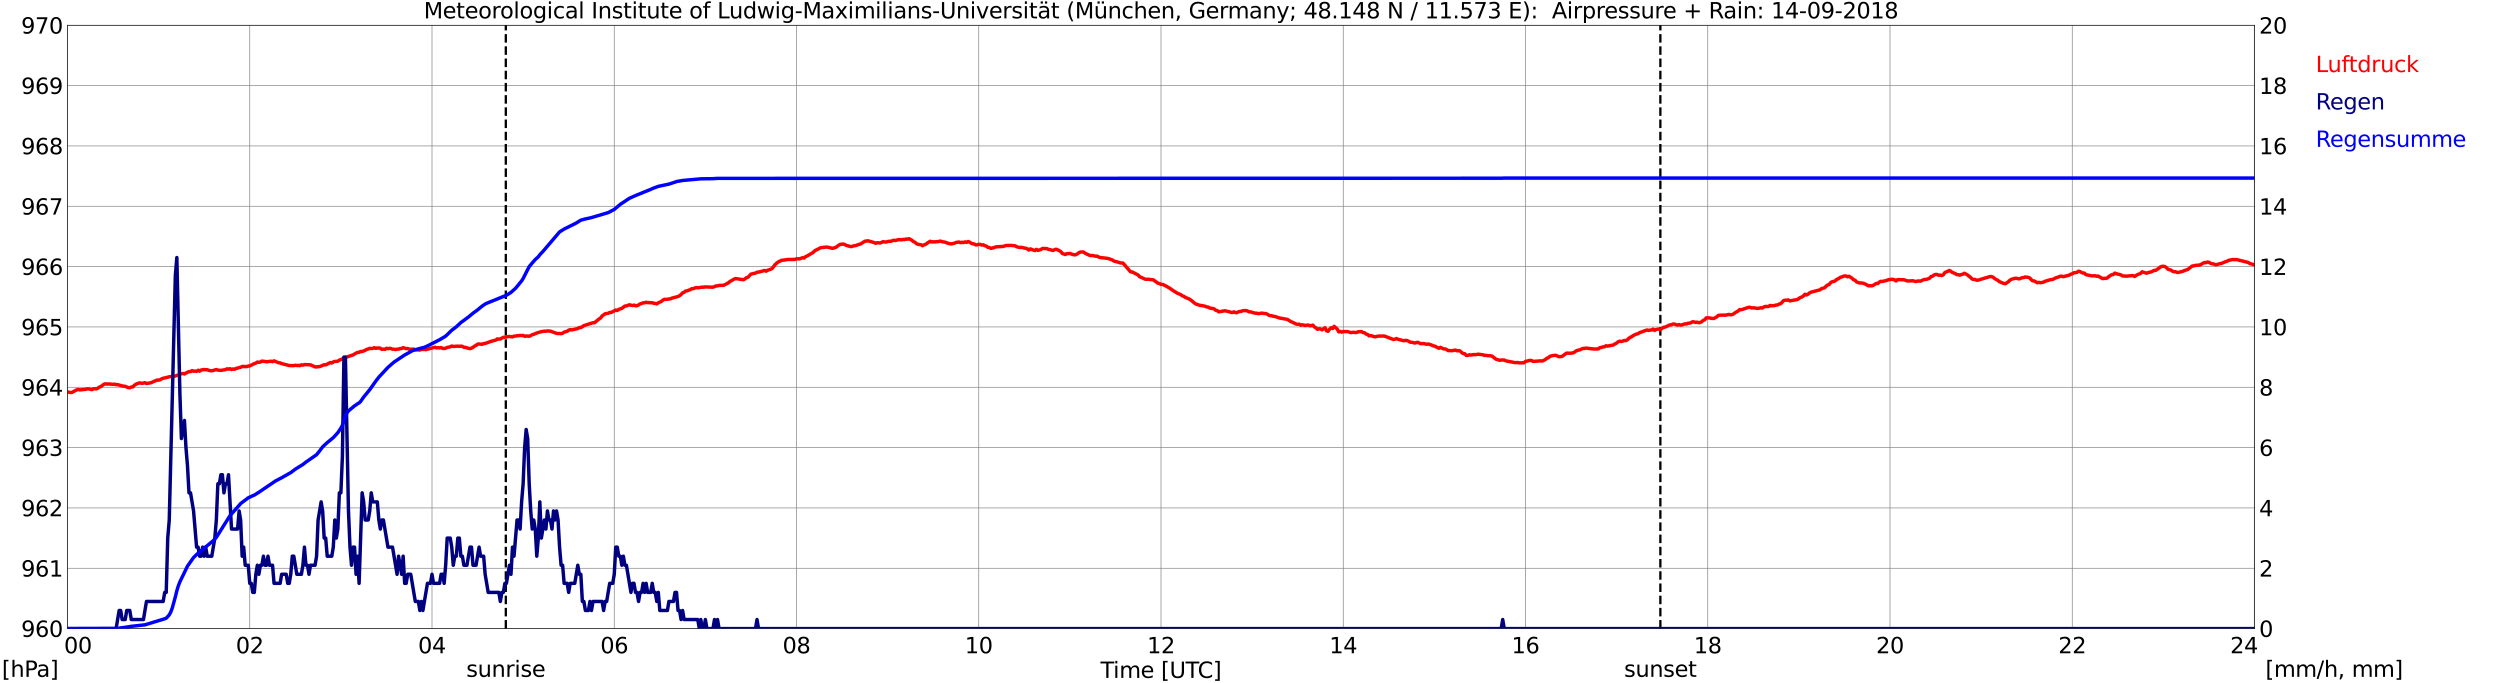 <?xml version="1.0" encoding="utf-8" standalone="no"?>
<!DOCTYPE svg PUBLIC "-//W3C//DTD SVG 1.1//EN"
  "http://www.w3.org/Graphics/SVG/1.1/DTD/svg11.dtd">
<svg xmlns:xlink="http://www.w3.org/1999/xlink" width="1085.4pt" height="296.64pt" viewBox="0 0 1085.4 296.64" xmlns="http://www.w3.org/2000/svg" version="1.1">
 <defs>
  <style type="text/css">*{stroke-linejoin: round; stroke-linecap: butt}</style>
 </defs>
 <g id="figure_1">
  <g id="patch_1">
   <path d="M 0 296.64 
L 1085.4 296.64 
L 1085.4 0 
L 0 0 
z
" style="fill: #ffffff"/>
  </g>
  <g id="axes_1">
   <g id="patch_2">
    <path d="M 29.306 272.909 
L 978.814 272.909 
L 978.814 10.976 
L 29.306 10.976 
z
" style="fill: #ffffff"/>
   </g>
   <g id="patch_3">
    <path d="M 978.814 272.909 
L 978.814 272.909 
L 978.814 10.976 
L 978.814 10.976 
z
" clip-path="url(#pb9559a4dd1)" style="fill: #d3d3d3; opacity: 0.25; stroke: #d3d3d3; stroke-linejoin: miter"/>
   </g>
   <g id="matplotlib.axis_1">
    <g id="xtick_1">
     <g id="line2d_1">
      <path d="M 29.306 272.909 
L 29.306 10.976 
" clip-path="url(#pb9559a4dd1)" style="fill: none; stroke: #808080; stroke-width: 0.3; stroke-linecap: square"/>
     </g>
     <g id="line2d_2"/>
     <g id="text_1">
      <!--    00 -->
      <g transform="translate(18.733 283.627) scale(0.095 -0.095)">
       <defs>
        <path id="DejaVuSans-20" transform="scale(0.016)"/>
        <path id="DejaVuSans-30" d="M 2034 4250 
Q 1547 4250 1301 3770 
Q 1056 3291 1056 2328 
Q 1056 1369 1301 889 
Q 1547 409 2034 409 
Q 2525 409 2770 889 
Q 3016 1369 3016 2328 
Q 3016 3291 2770 3770 
Q 2525 4250 2034 4250 
z
M 2034 4750 
Q 2819 4750 3233 4129 
Q 3647 3509 3647 2328 
Q 3647 1150 3233 529 
Q 2819 -91 2034 -91 
Q 1250 -91 836 529 
Q 422 1150 422 2328 
Q 422 3509 836 4129 
Q 1250 4750 2034 4750 
z
" transform="scale(0.016)"/>
       </defs>
       <use xlink:href="#DejaVuSans-20"/>
       <use xlink:href="#DejaVuSans-20" transform="translate(31.787 0)"/>
       <use xlink:href="#DejaVuSans-20" transform="translate(63.574 0)"/>
       <use xlink:href="#DejaVuSans-30" transform="translate(95.361 0)"/>
       <use xlink:href="#DejaVuSans-30" transform="translate(158.984 0)"/>
      </g>
     </g>
    </g>
    <g id="xtick_2">
     <g id="line2d_3">
      <path d="M 108.431 272.909 
L 108.431 10.976 
" clip-path="url(#pb9559a4dd1)" style="fill: none; stroke: #808080; stroke-width: 0.3; stroke-linecap: square"/>
     </g>
     <g id="line2d_4"/>
     <g id="text_2">
      <!-- 02 -->
      <g transform="translate(102.387 283.627) scale(0.095 -0.095)">
       <defs>
        <path id="DejaVuSans-32" d="M 1228 531 
L 3431 531 
L 3431 0 
L 469 0 
L 469 531 
Q 828 903 1448 1529 
Q 2069 2156 2228 2338 
Q 2531 2678 2651 2914 
Q 2772 3150 2772 3378 
Q 2772 3750 2511 3984 
Q 2250 4219 1831 4219 
Q 1534 4219 1204 4116 
Q 875 4013 500 3803 
L 500 4441 
Q 881 4594 1212 4672 
Q 1544 4750 1819 4750 
Q 2544 4750 2975 4387 
Q 3406 4025 3406 3419 
Q 3406 3131 3298 2873 
Q 3191 2616 2906 2266 
Q 2828 2175 2409 1742 
Q 1991 1309 1228 531 
z
" transform="scale(0.016)"/>
       </defs>
       <use xlink:href="#DejaVuSans-30"/>
       <use xlink:href="#DejaVuSans-32" transform="translate(63.623 0)"/>
      </g>
     </g>
    </g>
    <g id="xtick_3">
     <g id="line2d_5">
      <path d="M 187.557 272.909 
L 187.557 10.976 
" clip-path="url(#pb9559a4dd1)" style="fill: none; stroke: #808080; stroke-width: 0.3; stroke-linecap: square"/>
     </g>
     <g id="line2d_6"/>
     <g id="text_3">
      <!-- 04 -->
      <g transform="translate(181.513 283.627) scale(0.095 -0.095)">
       <defs>
        <path id="DejaVuSans-34" d="M 2419 4116 
L 825 1625 
L 2419 1625 
L 2419 4116 
z
M 2253 4666 
L 3047 4666 
L 3047 1625 
L 3713 1625 
L 3713 1100 
L 3047 1100 
L 3047 0 
L 2419 0 
L 2419 1100 
L 313 1100 
L 313 1709 
L 2253 4666 
z
" transform="scale(0.016)"/>
       </defs>
       <use xlink:href="#DejaVuSans-30"/>
       <use xlink:href="#DejaVuSans-34" transform="translate(63.623 0)"/>
      </g>
     </g>
    </g>
    <g id="xtick_4">
     <g id="line2d_7">
      <path d="M 266.683 272.909 
L 266.683 10.976 
" clip-path="url(#pb9559a4dd1)" style="fill: none; stroke: #808080; stroke-width: 0.3; stroke-linecap: square"/>
     </g>
     <g id="line2d_8"/>
     <g id="text_4">
      <!-- 06 -->
      <g transform="translate(260.638 283.627) scale(0.095 -0.095)">
       <defs>
        <path id="DejaVuSans-36" d="M 2113 2584 
Q 1688 2584 1439 2293 
Q 1191 2003 1191 1497 
Q 1191 994 1439 701 
Q 1688 409 2113 409 
Q 2538 409 2786 701 
Q 3034 994 3034 1497 
Q 3034 2003 2786 2293 
Q 2538 2584 2113 2584 
z
M 3366 4563 
L 3366 3988 
Q 3128 4100 2886 4159 
Q 2644 4219 2406 4219 
Q 1781 4219 1451 3797 
Q 1122 3375 1075 2522 
Q 1259 2794 1537 2939 
Q 1816 3084 2150 3084 
Q 2853 3084 3261 2657 
Q 3669 2231 3669 1497 
Q 3669 778 3244 343 
Q 2819 -91 2113 -91 
Q 1303 -91 875 529 
Q 447 1150 447 2328 
Q 447 3434 972 4092 
Q 1497 4750 2381 4750 
Q 2619 4750 2861 4703 
Q 3103 4656 3366 4563 
z
" transform="scale(0.016)"/>
       </defs>
       <use xlink:href="#DejaVuSans-30"/>
       <use xlink:href="#DejaVuSans-36" transform="translate(63.623 0)"/>
      </g>
     </g>
    </g>
    <g id="xtick_5">
     <g id="line2d_9">
      <path d="M 345.808 272.909 
L 345.808 10.976 
" clip-path="url(#pb9559a4dd1)" style="fill: none; stroke: #808080; stroke-width: 0.3; stroke-linecap: square"/>
     </g>
     <g id="line2d_10"/>
     <g id="text_5">
      <!-- 08 -->
      <g transform="translate(339.764 283.627) scale(0.095 -0.095)">
       <defs>
        <path id="DejaVuSans-38" d="M 2034 2216 
Q 1584 2216 1326 1975 
Q 1069 1734 1069 1313 
Q 1069 891 1326 650 
Q 1584 409 2034 409 
Q 2484 409 2743 651 
Q 3003 894 3003 1313 
Q 3003 1734 2745 1975 
Q 2488 2216 2034 2216 
z
M 1403 2484 
Q 997 2584 770 2862 
Q 544 3141 544 3541 
Q 544 4100 942 4425 
Q 1341 4750 2034 4750 
Q 2731 4750 3128 4425 
Q 3525 4100 3525 3541 
Q 3525 3141 3298 2862 
Q 3072 2584 2669 2484 
Q 3125 2378 3379 2068 
Q 3634 1759 3634 1313 
Q 3634 634 3220 271 
Q 2806 -91 2034 -91 
Q 1263 -91 848 271 
Q 434 634 434 1313 
Q 434 1759 690 2068 
Q 947 2378 1403 2484 
z
M 1172 3481 
Q 1172 3119 1398 2916 
Q 1625 2713 2034 2713 
Q 2441 2713 2670 2916 
Q 2900 3119 2900 3481 
Q 2900 3844 2670 4047 
Q 2441 4250 2034 4250 
Q 1625 4250 1398 4047 
Q 1172 3844 1172 3481 
z
" transform="scale(0.016)"/>
       </defs>
       <use xlink:href="#DejaVuSans-30"/>
       <use xlink:href="#DejaVuSans-38" transform="translate(63.623 0)"/>
      </g>
     </g>
    </g>
    <g id="xtick_6">
     <g id="line2d_11">
      <path d="M 424.934 272.909 
L 424.934 10.976 
" clip-path="url(#pb9559a4dd1)" style="fill: none; stroke: #808080; stroke-width: 0.3; stroke-linecap: square"/>
     </g>
     <g id="line2d_12"/>
     <g id="text_6">
      <!-- 10 -->
      <g transform="translate(418.89 283.627) scale(0.095 -0.095)">
       <defs>
        <path id="DejaVuSans-31" d="M 794 531 
L 1825 531 
L 1825 4091 
L 703 3866 
L 703 4441 
L 1819 4666 
L 2450 4666 
L 2450 531 
L 3481 531 
L 3481 0 
L 794 0 
L 794 531 
z
" transform="scale(0.016)"/>
       </defs>
       <use xlink:href="#DejaVuSans-31"/>
       <use xlink:href="#DejaVuSans-30" transform="translate(63.623 0)"/>
      </g>
     </g>
    </g>
    <g id="xtick_7">
     <g id="line2d_13">
      <path d="M 504.06 272.909 
L 504.06 10.976 
" clip-path="url(#pb9559a4dd1)" style="fill: none; stroke: #808080; stroke-width: 0.3; stroke-linecap: square"/>
     </g>
     <g id="line2d_14"/>
     <g id="text_7">
      <!-- 12 -->
      <g transform="translate(498.015 283.627) scale(0.095 -0.095)">
       <use xlink:href="#DejaVuSans-31"/>
       <use xlink:href="#DejaVuSans-32" transform="translate(63.623 0)"/>
      </g>
     </g>
    </g>
    <g id="xtick_8">
     <g id="line2d_15">
      <path d="M 583.185 272.909 
L 583.185 10.976 
" clip-path="url(#pb9559a4dd1)" style="fill: none; stroke: #808080; stroke-width: 0.3; stroke-linecap: square"/>
     </g>
     <g id="line2d_16"/>
     <g id="text_8">
      <!-- 14 -->
      <g transform="translate(577.141 283.627) scale(0.095 -0.095)">
       <use xlink:href="#DejaVuSans-31"/>
       <use xlink:href="#DejaVuSans-34" transform="translate(63.623 0)"/>
      </g>
     </g>
    </g>
    <g id="xtick_9">
     <g id="line2d_17">
      <path d="M 662.311 272.909 
L 662.311 10.976 
" clip-path="url(#pb9559a4dd1)" style="fill: none; stroke: #808080; stroke-width: 0.3; stroke-linecap: square"/>
     </g>
     <g id="line2d_18"/>
     <g id="text_9">
      <!-- 16 -->
      <g transform="translate(656.267 283.627) scale(0.095 -0.095)">
       <use xlink:href="#DejaVuSans-31"/>
       <use xlink:href="#DejaVuSans-36" transform="translate(63.623 0)"/>
      </g>
     </g>
    </g>
    <g id="xtick_10">
     <g id="line2d_19">
      <path d="M 741.437 272.909 
L 741.437 10.976 
" clip-path="url(#pb9559a4dd1)" style="fill: none; stroke: #808080; stroke-width: 0.3; stroke-linecap: square"/>
     </g>
     <g id="line2d_20"/>
     <g id="text_10">
      <!-- 18 -->
      <g transform="translate(735.392 283.627) scale(0.095 -0.095)">
       <use xlink:href="#DejaVuSans-31"/>
       <use xlink:href="#DejaVuSans-38" transform="translate(63.623 0)"/>
      </g>
     </g>
    </g>
    <g id="xtick_11">
     <g id="line2d_21">
      <path d="M 820.562 272.909 
L 820.562 10.976 
" clip-path="url(#pb9559a4dd1)" style="fill: none; stroke: #808080; stroke-width: 0.3; stroke-linecap: square"/>
     </g>
     <g id="line2d_22"/>
     <g id="text_11">
      <!-- 20 -->
      <g transform="translate(814.518 283.627) scale(0.095 -0.095)">
       <use xlink:href="#DejaVuSans-32"/>
       <use xlink:href="#DejaVuSans-30" transform="translate(63.623 0)"/>
      </g>
     </g>
    </g>
    <g id="xtick_12">
     <g id="line2d_23">
      <path d="M 899.688 272.909 
L 899.688 10.976 
" clip-path="url(#pb9559a4dd1)" style="fill: none; stroke: #808080; stroke-width: 0.3; stroke-linecap: square"/>
     </g>
     <g id="line2d_24"/>
     <g id="text_12">
      <!-- 22 -->
      <g transform="translate(893.644 283.627) scale(0.095 -0.095)">
       <use xlink:href="#DejaVuSans-32"/>
       <use xlink:href="#DejaVuSans-32" transform="translate(63.623 0)"/>
      </g>
     </g>
    </g>
    <g id="xtick_13">
     <g id="line2d_25">
      <path d="M 978.814 272.909 
L 978.814 10.976 
" clip-path="url(#pb9559a4dd1)" style="fill: none; stroke: #808080; stroke-width: 0.3; stroke-linecap: square"/>
     </g>
     <g id="line2d_26"/>
     <g id="text_13">
      <!-- 24    -->
      <g transform="translate(968.241 283.627) scale(0.095 -0.095)">
       <use xlink:href="#DejaVuSans-32"/>
       <use xlink:href="#DejaVuSans-34" transform="translate(63.623 0)"/>
       <use xlink:href="#DejaVuSans-20" transform="translate(127.246 0)"/>
       <use xlink:href="#DejaVuSans-20" transform="translate(159.033 0)"/>
       <use xlink:href="#DejaVuSans-20" transform="translate(190.82 0)"/>
      </g>
     </g>
    </g>
    <g id="text_14">
     <!-- Time [UTC] -->
     <g transform="translate(477.806 294.322) scale(0.095 -0.095)">
      <defs>
       <path id="DejaVuSans-54" d="M -19 4666 
L 3928 4666 
L 3928 4134 
L 2272 4134 
L 2272 0 
L 1638 0 
L 1638 4134 
L -19 4134 
L -19 4666 
z
" transform="scale(0.016)"/>
       <path id="DejaVuSans-69" d="M 603 3500 
L 1178 3500 
L 1178 0 
L 603 0 
L 603 3500 
z
M 603 4863 
L 1178 4863 
L 1178 4134 
L 603 4134 
L 603 4863 
z
" transform="scale(0.016)"/>
       <path id="DejaVuSans-6d" d="M 3328 2828 
Q 3544 3216 3844 3400 
Q 4144 3584 4550 3584 
Q 5097 3584 5394 3201 
Q 5691 2819 5691 2113 
L 5691 0 
L 5113 0 
L 5113 2094 
Q 5113 2597 4934 2840 
Q 4756 3084 4391 3084 
Q 3944 3084 3684 2787 
Q 3425 2491 3425 1978 
L 3425 0 
L 2847 0 
L 2847 2094 
Q 2847 2600 2669 2842 
Q 2491 3084 2119 3084 
Q 1678 3084 1418 2786 
Q 1159 2488 1159 1978 
L 1159 0 
L 581 0 
L 581 3500 
L 1159 3500 
L 1159 2956 
Q 1356 3278 1631 3431 
Q 1906 3584 2284 3584 
Q 2666 3584 2933 3390 
Q 3200 3197 3328 2828 
z
" transform="scale(0.016)"/>
       <path id="DejaVuSans-65" d="M 3597 1894 
L 3597 1613 
L 953 1613 
Q 991 1019 1311 708 
Q 1631 397 2203 397 
Q 2534 397 2845 478 
Q 3156 559 3463 722 
L 3463 178 
Q 3153 47 2828 -22 
Q 2503 -91 2169 -91 
Q 1331 -91 842 396 
Q 353 884 353 1716 
Q 353 2575 817 3079 
Q 1281 3584 2069 3584 
Q 2775 3584 3186 3129 
Q 3597 2675 3597 1894 
z
M 3022 2063 
Q 3016 2534 2758 2815 
Q 2500 3097 2075 3097 
Q 1594 3097 1305 2825 
Q 1016 2553 972 2059 
L 3022 2063 
z
" transform="scale(0.016)"/>
       <path id="DejaVuSans-5b" d="M 550 4863 
L 1875 4863 
L 1875 4416 
L 1125 4416 
L 1125 -397 
L 1875 -397 
L 1875 -844 
L 550 -844 
L 550 4863 
z
" transform="scale(0.016)"/>
       <path id="DejaVuSans-55" d="M 556 4666 
L 1191 4666 
L 1191 1831 
Q 1191 1081 1462 751 
Q 1734 422 2344 422 
Q 2950 422 3222 751 
Q 3494 1081 3494 1831 
L 3494 4666 
L 4128 4666 
L 4128 1753 
Q 4128 841 3676 375 
Q 3225 -91 2344 -91 
Q 1459 -91 1007 375 
Q 556 841 556 1753 
L 556 4666 
z
" transform="scale(0.016)"/>
       <path id="DejaVuSans-43" d="M 4122 4306 
L 4122 3641 
Q 3803 3938 3442 4084 
Q 3081 4231 2675 4231 
Q 1875 4231 1450 3742 
Q 1025 3253 1025 2328 
Q 1025 1406 1450 917 
Q 1875 428 2675 428 
Q 3081 428 3442 575 
Q 3803 722 4122 1019 
L 4122 359 
Q 3791 134 3420 21 
Q 3050 -91 2638 -91 
Q 1578 -91 968 557 
Q 359 1206 359 2328 
Q 359 3453 968 4101 
Q 1578 4750 2638 4750 
Q 3056 4750 3426 4639 
Q 3797 4528 4122 4306 
z
" transform="scale(0.016)"/>
       <path id="DejaVuSans-5d" d="M 1947 4863 
L 1947 -844 
L 622 -844 
L 622 -397 
L 1369 -397 
L 1369 4416 
L 622 4416 
L 622 4863 
L 1947 4863 
z
" transform="scale(0.016)"/>
      </defs>
      <use xlink:href="#DejaVuSans-54"/>
      <use xlink:href="#DejaVuSans-69" transform="translate(57.959 0)"/>
      <use xlink:href="#DejaVuSans-6d" transform="translate(85.742 0)"/>
      <use xlink:href="#DejaVuSans-65" transform="translate(183.154 0)"/>
      <use xlink:href="#DejaVuSans-20" transform="translate(244.678 0)"/>
      <use xlink:href="#DejaVuSans-5b" transform="translate(276.465 0)"/>
      <use xlink:href="#DejaVuSans-55" transform="translate(315.479 0)"/>
      <use xlink:href="#DejaVuSans-54" transform="translate(388.672 0)"/>
      <use xlink:href="#DejaVuSans-43" transform="translate(443.881 0)"/>
      <use xlink:href="#DejaVuSans-5d" transform="translate(513.705 0)"/>
     </g>
    </g>
   </g>
   <g id="matplotlib.axis_2">
    <g id="ytick_1">
     <g id="line2d_27">
      <path d="M 29.306 272.909 
L 978.814 272.909 
" clip-path="url(#pb9559a4dd1)" style="fill: none; stroke: #808080; stroke-width: 0.3; stroke-linecap: square"/>
     </g>
     <g id="line2d_28"/>
     <g id="text_15">
      <!-- 960 -->
      <g transform="translate(9.173 276.518) scale(0.095 -0.095)">
       <defs>
        <path id="DejaVuSans-39" d="M 703 97 
L 703 672 
Q 941 559 1184 500 
Q 1428 441 1663 441 
Q 2288 441 2617 861 
Q 2947 1281 2994 2138 
Q 2813 1869 2534 1725 
Q 2256 1581 1919 1581 
Q 1219 1581 811 2004 
Q 403 2428 403 3163 
Q 403 3881 828 4315 
Q 1253 4750 1959 4750 
Q 2769 4750 3195 4129 
Q 3622 3509 3622 2328 
Q 3622 1225 3098 567 
Q 2575 -91 1691 -91 
Q 1453 -91 1209 -44 
Q 966 3 703 97 
z
M 1959 2075 
Q 2384 2075 2632 2365 
Q 2881 2656 2881 3163 
Q 2881 3666 2632 3958 
Q 2384 4250 1959 4250 
Q 1534 4250 1286 3958 
Q 1038 3666 1038 3163 
Q 1038 2656 1286 2365 
Q 1534 2075 1959 2075 
z
" transform="scale(0.016)"/>
       </defs>
       <use xlink:href="#DejaVuSans-39"/>
       <use xlink:href="#DejaVuSans-36" transform="translate(63.623 0)"/>
       <use xlink:href="#DejaVuSans-30" transform="translate(127.246 0)"/>
      </g>
     </g>
    </g>
    <g id="ytick_2">
     <g id="line2d_29">
      <path d="M 29.306 246.715 
L 978.814 246.715 
" clip-path="url(#pb9559a4dd1)" style="fill: none; stroke: #808080; stroke-width: 0.3; stroke-linecap: square"/>
     </g>
     <g id="line2d_30"/>
     <g id="text_16">
      <!-- 961 -->
      <g transform="translate(9.173 250.325) scale(0.095 -0.095)">
       <use xlink:href="#DejaVuSans-39"/>
       <use xlink:href="#DejaVuSans-36" transform="translate(63.623 0)"/>
       <use xlink:href="#DejaVuSans-31" transform="translate(127.246 0)"/>
      </g>
     </g>
    </g>
    <g id="ytick_3">
     <g id="line2d_31">
      <path d="M 29.306 220.522 
L 978.814 220.522 
" clip-path="url(#pb9559a4dd1)" style="fill: none; stroke: #808080; stroke-width: 0.3; stroke-linecap: square"/>
     </g>
     <g id="line2d_32"/>
     <g id="text_17">
      <!-- 962 -->
      <g transform="translate(9.173 224.131) scale(0.095 -0.095)">
       <use xlink:href="#DejaVuSans-39"/>
       <use xlink:href="#DejaVuSans-36" transform="translate(63.623 0)"/>
       <use xlink:href="#DejaVuSans-32" transform="translate(127.246 0)"/>
      </g>
     </g>
    </g>
    <g id="ytick_4">
     <g id="line2d_33">
      <path d="M 29.306 194.329 
L 978.814 194.329 
" clip-path="url(#pb9559a4dd1)" style="fill: none; stroke: #808080; stroke-width: 0.3; stroke-linecap: square"/>
     </g>
     <g id="line2d_34"/>
     <g id="text_18">
      <!-- 963 -->
      <g transform="translate(9.173 197.938) scale(0.095 -0.095)">
       <defs>
        <path id="DejaVuSans-33" d="M 2597 2516 
Q 3050 2419 3304 2112 
Q 3559 1806 3559 1356 
Q 3559 666 3084 287 
Q 2609 -91 1734 -91 
Q 1441 -91 1130 -33 
Q 819 25 488 141 
L 488 750 
Q 750 597 1062 519 
Q 1375 441 1716 441 
Q 2309 441 2620 675 
Q 2931 909 2931 1356 
Q 2931 1769 2642 2001 
Q 2353 2234 1838 2234 
L 1294 2234 
L 1294 2753 
L 1863 2753 
Q 2328 2753 2575 2939 
Q 2822 3125 2822 3475 
Q 2822 3834 2567 4026 
Q 2313 4219 1838 4219 
Q 1578 4219 1281 4162 
Q 984 4106 628 3988 
L 628 4550 
Q 988 4650 1302 4700 
Q 1616 4750 1894 4750 
Q 2613 4750 3031 4423 
Q 3450 4097 3450 3541 
Q 3450 3153 3228 2886 
Q 3006 2619 2597 2516 
z
" transform="scale(0.016)"/>
       </defs>
       <use xlink:href="#DejaVuSans-39"/>
       <use xlink:href="#DejaVuSans-36" transform="translate(63.623 0)"/>
       <use xlink:href="#DejaVuSans-33" transform="translate(127.246 0)"/>
      </g>
     </g>
    </g>
    <g id="ytick_5">
     <g id="line2d_35">
      <path d="M 29.306 168.136 
L 978.814 168.136 
" clip-path="url(#pb9559a4dd1)" style="fill: none; stroke: #808080; stroke-width: 0.3; stroke-linecap: square"/>
     </g>
     <g id="line2d_36"/>
     <g id="text_19">
      <!-- 964 -->
      <g transform="translate(9.173 171.745) scale(0.095 -0.095)">
       <use xlink:href="#DejaVuSans-39"/>
       <use xlink:href="#DejaVuSans-36" transform="translate(63.623 0)"/>
       <use xlink:href="#DejaVuSans-34" transform="translate(127.246 0)"/>
      </g>
     </g>
    </g>
    <g id="ytick_6">
     <g id="line2d_37">
      <path d="M 29.306 141.942 
L 978.814 141.942 
" clip-path="url(#pb9559a4dd1)" style="fill: none; stroke: #808080; stroke-width: 0.3; stroke-linecap: square"/>
     </g>
     <g id="line2d_38"/>
     <g id="text_20">
      <!-- 965 -->
      <g transform="translate(9.173 145.551) scale(0.095 -0.095)">
       <defs>
        <path id="DejaVuSans-35" d="M 691 4666 
L 3169 4666 
L 3169 4134 
L 1269 4134 
L 1269 2991 
Q 1406 3038 1543 3061 
Q 1681 3084 1819 3084 
Q 2600 3084 3056 2656 
Q 3513 2228 3513 1497 
Q 3513 744 3044 326 
Q 2575 -91 1722 -91 
Q 1428 -91 1123 -41 
Q 819 9 494 109 
L 494 744 
Q 775 591 1075 516 
Q 1375 441 1709 441 
Q 2250 441 2565 725 
Q 2881 1009 2881 1497 
Q 2881 1984 2565 2268 
Q 2250 2553 1709 2553 
Q 1456 2553 1204 2497 
Q 953 2441 691 2322 
L 691 4666 
z
" transform="scale(0.016)"/>
       </defs>
       <use xlink:href="#DejaVuSans-39"/>
       <use xlink:href="#DejaVuSans-36" transform="translate(63.623 0)"/>
       <use xlink:href="#DejaVuSans-35" transform="translate(127.246 0)"/>
      </g>
     </g>
    </g>
    <g id="ytick_7">
     <g id="line2d_39">
      <path d="M 29.306 115.749 
L 978.814 115.749 
" clip-path="url(#pb9559a4dd1)" style="fill: none; stroke: #808080; stroke-width: 0.3; stroke-linecap: square"/>
     </g>
     <g id="line2d_40"/>
     <g id="text_21">
      <!-- 966 -->
      <g transform="translate(9.173 119.358) scale(0.095 -0.095)">
       <use xlink:href="#DejaVuSans-39"/>
       <use xlink:href="#DejaVuSans-36" transform="translate(63.623 0)"/>
       <use xlink:href="#DejaVuSans-36" transform="translate(127.246 0)"/>
      </g>
     </g>
    </g>
    <g id="ytick_8">
     <g id="line2d_41">
      <path d="M 29.306 89.556 
L 978.814 89.556 
" clip-path="url(#pb9559a4dd1)" style="fill: none; stroke: #808080; stroke-width: 0.3; stroke-linecap: square"/>
     </g>
     <g id="line2d_42"/>
     <g id="text_22">
      <!-- 967 -->
      <g transform="translate(9.173 93.165) scale(0.095 -0.095)">
       <defs>
        <path id="DejaVuSans-37" d="M 525 4666 
L 3525 4666 
L 3525 4397 
L 1831 0 
L 1172 0 
L 2766 4134 
L 525 4134 
L 525 4666 
z
" transform="scale(0.016)"/>
       </defs>
       <use xlink:href="#DejaVuSans-39"/>
       <use xlink:href="#DejaVuSans-36" transform="translate(63.623 0)"/>
       <use xlink:href="#DejaVuSans-37" transform="translate(127.246 0)"/>
      </g>
     </g>
    </g>
    <g id="ytick_9">
     <g id="line2d_43">
      <path d="M 29.306 63.362 
L 978.814 63.362 
" clip-path="url(#pb9559a4dd1)" style="fill: none; stroke: #808080; stroke-width: 0.3; stroke-linecap: square"/>
     </g>
     <g id="line2d_44"/>
     <g id="text_23">
      <!-- 968 -->
      <g transform="translate(9.173 66.972) scale(0.095 -0.095)">
       <use xlink:href="#DejaVuSans-39"/>
       <use xlink:href="#DejaVuSans-36" transform="translate(63.623 0)"/>
       <use xlink:href="#DejaVuSans-38" transform="translate(127.246 0)"/>
      </g>
     </g>
    </g>
    <g id="ytick_10">
     <g id="line2d_45">
      <path d="M 29.306 37.169 
L 978.814 37.169 
" clip-path="url(#pb9559a4dd1)" style="fill: none; stroke: #808080; stroke-width: 0.3; stroke-linecap: square"/>
     </g>
     <g id="line2d_46"/>
     <g id="text_24">
      <!-- 969 -->
      <g transform="translate(9.173 40.778) scale(0.095 -0.095)">
       <use xlink:href="#DejaVuSans-39"/>
       <use xlink:href="#DejaVuSans-36" transform="translate(63.623 0)"/>
       <use xlink:href="#DejaVuSans-39" transform="translate(127.246 0)"/>
      </g>
     </g>
    </g>
    <g id="ytick_11">
     <g id="line2d_47">
      <path d="M 29.306 10.976 
L 978.814 10.976 
" clip-path="url(#pb9559a4dd1)" style="fill: none; stroke: #808080; stroke-width: 0.3; stroke-linecap: square"/>
     </g>
     <g id="line2d_48"/>
     <g id="text_25">
      <!-- 970 -->
      <g transform="translate(9.173 14.585) scale(0.095 -0.095)">
       <use xlink:href="#DejaVuSans-39"/>
       <use xlink:href="#DejaVuSans-37" transform="translate(63.623 0)"/>
       <use xlink:href="#DejaVuSans-30" transform="translate(127.246 0)"/>
      </g>
     </g>
    </g>
   </g>
   <g id="line2d_49">
    <path d="M 219.603 272.909 
L 219.603 10.976 
" clip-path="url(#pb9559a4dd1)" style="fill: none; stroke-dasharray: 3.7,1.6; stroke-dashoffset: 0; stroke: #000000"/>
   </g>
   <g id="line2d_50">
    <path d="M 720.864 272.909 
L 720.864 10.976 
" clip-path="url(#pb9559a4dd1)" style="fill: none; stroke-dasharray: 3.7,1.6; stroke-dashoffset: 0; stroke: #000000"/>
   </g>
   <g id="line2d_51">
    <path d="M 29.306 170.144 
L 30.625 170.441 
L 31.284 170.336 
L 33.262 169.288 
L 33.921 169.079 
L 34.581 169.288 
L 37.218 169.026 
L 37.878 168.817 
L 38.537 168.817 
L 39.856 169.183 
L 40.515 168.817 
L 41.175 168.764 
L 41.834 168.869 
L 42.493 168.555 
L 43.153 168.031 
L 43.812 167.821 
L 45.131 166.826 
L 45.79 166.616 
L 46.45 166.774 
L 47.109 166.669 
L 49.087 166.878 
L 49.747 166.774 
L 50.406 167.035 
L 51.065 166.983 
L 53.043 167.559 
L 54.362 167.716 
L 55.681 168.293 
L 56.34 168.345 
L 57 168.031 
L 57.659 167.978 
L 58.319 167.297 
L 58.978 166.826 
L 60.297 166.302 
L 60.956 166.25 
L 61.615 166.459 
L 62.934 166.145 
L 63.594 166.512 
L 64.912 166.302 
L 65.572 166.145 
L 68.209 164.992 
L 68.869 165.045 
L 69.528 164.888 
L 70.187 164.468 
L 70.847 164.207 
L 72.166 163.945 
L 73.484 163.578 
L 76.122 163.264 
L 76.781 162.949 
L 77.441 162.897 
L 78.1 162.373 
L 79.419 162.163 
L 80.078 162.373 
L 80.737 161.954 
L 82.056 161.325 
L 82.716 161.378 
L 83.375 160.906 
L 84.034 161.168 
L 84.694 161.116 
L 85.353 161.221 
L 86.013 160.749 
L 86.672 161.168 
L 87.331 160.644 
L 88.65 160.435 
L 89.309 160.539 
L 89.969 160.487 
L 90.628 160.801 
L 91.947 161.011 
L 93.925 160.435 
L 94.584 160.697 
L 95.903 160.801 
L 97.881 160.487 
L 98.541 160.12 
L 99.2 160.278 
L 99.86 160.068 
L 100.519 160.435 
L 101.178 160.173 
L 101.838 160.33 
L 102.497 159.911 
L 103.156 159.858 
L 103.816 159.544 
L 104.475 159.492 
L 105.135 159.073 
L 107.113 159.177 
L 107.772 158.916 
L 108.431 158.863 
L 110.41 157.868 
L 111.069 157.658 
L 111.728 157.187 
L 112.388 157.292 
L 113.047 157.187 
L 113.707 156.768 
L 115.025 156.925 
L 115.685 157.082 
L 117.663 156.82 
L 118.322 157.03 
L 118.982 156.663 
L 120.96 157.501 
L 121.619 157.553 
L 122.278 157.868 
L 123.597 158.182 
L 125.575 158.706 
L 127.553 158.758 
L 128.213 158.549 
L 128.872 158.706 
L 129.532 158.654 
L 130.191 158.758 
L 130.85 158.392 
L 131.51 158.549 
L 132.169 158.287 
L 134.807 158.392 
L 136.785 159.282 
L 137.444 159.335 
L 138.104 159.177 
L 138.763 159.177 
L 140.741 158.339 
L 141.4 158.444 
L 143.379 157.396 
L 144.038 157.606 
L 144.697 157.134 
L 145.357 156.925 
L 146.676 156.82 
L 147.335 156.349 
L 148.654 155.825 
L 149.313 155.406 
L 153.269 154.096 
L 154.588 153.31 
L 155.247 152.996 
L 155.907 152.996 
L 156.566 152.577 
L 157.226 152.629 
L 158.544 152.105 
L 159.204 151.686 
L 159.863 151.529 
L 160.523 151.215 
L 161.182 151.319 
L 161.841 151.267 
L 162.501 150.953 
L 163.16 151.267 
L 163.819 151.058 
L 165.138 151.162 
L 165.798 151.686 
L 166.457 151.581 
L 167.116 151.686 
L 167.776 151.215 
L 168.435 151.424 
L 169.094 151.215 
L 169.754 151.319 
L 170.413 151.634 
L 171.073 151.581 
L 171.732 151.791 
L 172.391 151.581 
L 173.051 151.581 
L 173.71 151.319 
L 174.37 151.319 
L 175.029 150.953 
L 176.348 151.372 
L 177.007 151.267 
L 177.666 151.634 
L 179.645 151.581 
L 180.304 151.843 
L 181.623 151.948 
L 182.282 152 
L 182.941 151.686 
L 184.26 151.686 
L 184.92 151.791 
L 188.876 150.743 
L 189.535 151.058 
L 190.195 150.953 
L 190.854 151.058 
L 191.513 150.9 
L 192.173 151.267 
L 192.832 151.319 
L 193.492 151.162 
L 194.151 150.848 
L 195.47 150.586 
L 196.129 150.219 
L 196.788 150.429 
L 198.767 150.272 
L 199.426 150.376 
L 200.085 150.272 
L 200.745 150.376 
L 201.404 150.796 
L 202.063 150.796 
L 202.723 151.058 
L 204.042 151.372 
L 204.701 151.162 
L 205.36 150.796 
L 206.02 150.272 
L 206.679 149.957 
L 207.339 149.434 
L 207.998 149.329 
L 209.317 149.486 
L 209.976 149.172 
L 210.635 149.119 
L 213.273 148.176 
L 215.251 147.652 
L 215.91 147.129 
L 216.57 147.233 
L 217.229 147.181 
L 218.548 146.447 
L 219.867 146.343 
L 220.526 146.133 
L 221.186 146.081 
L 222.504 146.29 
L 223.164 145.924 
L 223.823 145.924 
L 224.482 145.766 
L 225.142 145.766 
L 225.801 145.609 
L 226.461 145.714 
L 227.12 145.609 
L 227.779 146.028 
L 228.439 145.871 
L 229.757 145.976 
L 230.417 145.714 
L 231.076 145.295 
L 231.736 145.138 
L 233.054 144.562 
L 235.033 143.985 
L 236.351 143.776 
L 237.011 143.828 
L 237.67 143.671 
L 238.989 143.776 
L 241.626 144.719 
L 242.286 144.824 
L 242.945 144.771 
L 243.604 144.876 
L 244.264 144.666 
L 244.923 144.195 
L 246.242 143.828 
L 246.901 143.357 
L 247.561 143.095 
L 248.22 143.252 
L 250.858 142.623 
L 251.517 142.204 
L 252.176 142.257 
L 253.495 141.366 
L 257.451 140.109 
L 258.111 140.109 
L 260.089 138.485 
L 260.748 138.066 
L 261.408 137.175 
L 262.726 136.232 
L 264.045 136.023 
L 264.705 135.656 
L 265.364 135.656 
L 267.342 134.608 
L 268.002 134.818 
L 268.661 134.294 
L 269.98 133.875 
L 271.298 132.879 
L 271.958 132.827 
L 273.277 132.303 
L 274.595 132.67 
L 275.255 132.46 
L 275.914 132.775 
L 276.573 132.722 
L 277.233 132.408 
L 277.892 131.936 
L 278.552 131.779 
L 279.211 131.465 
L 279.87 131.465 
L 280.53 131.203 
L 281.189 131.413 
L 281.849 131.36 
L 282.508 131.465 
L 283.167 131.413 
L 283.827 131.674 
L 284.486 131.727 
L 285.145 131.936 
L 285.805 131.465 
L 287.124 130.889 
L 287.783 130.312 
L 288.442 129.946 
L 289.102 129.998 
L 291.08 129.736 
L 291.739 129.422 
L 294.377 128.741 
L 295.036 128.374 
L 295.696 127.85 
L 296.355 127.117 
L 297.014 126.907 
L 297.674 126.331 
L 298.333 126.279 
L 298.992 125.964 
L 299.652 125.807 
L 300.311 125.336 
L 300.971 125.336 
L 302.289 124.812 
L 302.949 124.969 
L 304.267 124.759 
L 304.927 124.655 
L 305.586 124.707 
L 306.246 124.55 
L 309.543 124.707 
L 310.861 124.131 
L 311.521 124.131 
L 312.18 123.921 
L 314.158 123.869 
L 316.136 122.874 
L 316.796 122.297 
L 318.774 121.145 
L 319.433 120.935 
L 322.73 121.459 
L 323.39 121.145 
L 324.049 120.568 
L 324.708 120.411 
L 326.027 118.997 
L 328.005 118.578 
L 328.665 118.159 
L 329.324 118.159 
L 331.961 117.425 
L 332.621 117.74 
L 333.28 117.321 
L 334.599 116.901 
L 335.258 116.535 
L 336.577 114.806 
L 337.896 113.706 
L 338.555 113.444 
L 339.215 113.025 
L 341.193 112.815 
L 341.852 112.658 
L 345.149 112.658 
L 345.808 112.344 
L 347.127 112.396 
L 348.446 111.872 
L 349.105 112.029 
L 349.765 111.401 
L 350.424 111.139 
L 353.062 109.567 
L 353.721 108.886 
L 356.359 107.524 
L 358.337 107.315 
L 358.996 107.262 
L 360.315 107.524 
L 360.974 107.734 
L 361.634 107.786 
L 362.952 107.367 
L 364.271 106.372 
L 364.93 106.057 
L 366.249 105.953 
L 367.568 106.581 
L 369.546 107.105 
L 370.865 106.686 
L 371.524 106.634 
L 372.843 106.11 
L 373.502 106.005 
L 375.481 104.748 
L 376.799 104.538 
L 379.437 105.272 
L 380.096 105.638 
L 380.756 105.376 
L 382.074 105.481 
L 382.734 105.272 
L 383.393 104.905 
L 384.053 105.062 
L 384.712 105.062 
L 386.031 104.748 
L 386.69 104.8 
L 388.009 104.276 
L 388.668 104.433 
L 389.987 104.067 
L 390.646 104.014 
L 391.306 104.171 
L 391.965 103.91 
L 392.624 104.067 
L 393.284 103.752 
L 393.943 103.91 
L 394.603 103.595 
L 395.921 104.329 
L 396.581 104.905 
L 397.24 105.167 
L 397.899 105.795 
L 398.559 106.057 
L 399.878 106.267 
L 400.537 106.686 
L 401.196 106.267 
L 401.856 106.11 
L 402.515 105.586 
L 403.834 104.748 
L 404.493 105.062 
L 405.153 104.957 
L 405.812 105.062 
L 406.471 104.905 
L 407.131 104.957 
L 407.79 104.748 
L 408.45 104.695 
L 409.109 104.957 
L 410.428 105.167 
L 411.746 105.691 
L 413.065 105.9 
L 414.384 105.586 
L 415.043 105.272 
L 416.362 105.062 
L 417.022 105.376 
L 417.681 105.167 
L 418.34 105.324 
L 419 105.01 
L 419.659 105.219 
L 420.318 104.853 
L 420.978 105.114 
L 421.637 105.586 
L 422.297 105.848 
L 422.956 105.9 
L 423.615 106.319 
L 424.275 106.319 
L 424.934 106.057 
L 425.593 106.11 
L 426.253 106.424 
L 426.912 106.267 
L 427.572 106.686 
L 428.231 106.843 
L 428.89 107.419 
L 429.55 107.472 
L 430.209 107.839 
L 431.528 107.524 
L 432.187 107.21 
L 433.506 107.105 
L 435.484 107 
L 436.803 106.581 
L 438.122 106.581 
L 438.781 106.529 
L 440.759 106.738 
L 441.419 107.158 
L 442.737 107.472 
L 443.397 107.367 
L 444.716 107.681 
L 445.375 107.786 
L 446.034 108.048 
L 446.694 108.572 
L 447.353 108.048 
L 448.012 108.362 
L 449.331 108.782 
L 449.991 108.258 
L 450.65 108.729 
L 451.969 108.31 
L 452.628 107.839 
L 454.606 107.943 
L 455.266 108.31 
L 455.925 108.362 
L 456.584 108.624 
L 457.244 108.729 
L 457.903 108.362 
L 458.563 108.205 
L 459.222 108.467 
L 460.541 109.201 
L 461.2 110.039 
L 462.519 110.51 
L 463.178 110.091 
L 463.838 110.144 
L 464.497 109.986 
L 465.156 110.301 
L 466.475 110.667 
L 467.134 110.563 
L 467.794 110.196 
L 468.453 109.672 
L 469.113 109.41 
L 470.431 109.41 
L 471.091 109.934 
L 472.409 110.563 
L 473.069 110.877 
L 473.728 110.982 
L 474.388 110.929 
L 475.706 111.244 
L 476.366 111.191 
L 477.025 111.61 
L 477.685 111.82 
L 480.981 112.187 
L 482.96 112.868 
L 483.619 113.339 
L 485.597 113.863 
L 486.256 114.125 
L 487.575 114.23 
L 490.872 118.054 
L 491.532 118.054 
L 494.169 119.416 
L 494.828 120.202 
L 495.488 120.411 
L 496.807 121.04 
L 497.466 121.302 
L 498.125 121.197 
L 500.763 121.511 
L 502.741 122.978 
L 503.4 123.083 
L 504.06 123.502 
L 504.719 123.45 
L 506.038 124.078 
L 508.016 125.231 
L 509.335 126.174 
L 511.313 127.379 
L 512.632 127.903 
L 513.291 128.426 
L 513.95 128.636 
L 514.61 129.108 
L 516.588 129.946 
L 517.907 130.993 
L 518.566 131.57 
L 519.226 131.989 
L 520.544 132.46 
L 523.182 132.932 
L 523.841 133.246 
L 524.501 133.298 
L 525.16 133.718 
L 526.479 133.927 
L 527.138 134.084 
L 527.797 134.713 
L 528.457 134.818 
L 529.116 135.394 
L 531.754 134.922 
L 533.732 135.342 
L 534.391 135.603 
L 535.051 135.708 
L 535.71 135.394 
L 536.369 135.708 
L 537.029 135.761 
L 537.688 135.342 
L 539.007 135.132 
L 539.666 134.87 
L 540.985 134.818 
L 541.644 135.027 
L 542.304 135.394 
L 542.963 135.394 
L 544.282 135.813 
L 544.941 135.97 
L 545.601 135.97 
L 546.26 136.18 
L 547.579 135.97 
L 548.238 135.97 
L 548.898 136.127 
L 549.557 136.127 
L 550.216 136.389 
L 550.876 136.861 
L 551.535 137.07 
L 552.195 137.07 
L 552.854 137.332 
L 553.513 137.385 
L 555.491 138.066 
L 558.788 138.642 
L 559.448 138.956 
L 560.107 139.428 
L 562.745 140.685 
L 563.404 140.79 
L 564.063 140.737 
L 564.723 141.209 
L 565.382 140.999 
L 566.701 141.314 
L 568.02 141.104 
L 568.679 141.418 
L 569.338 141.366 
L 569.998 141.156 
L 570.657 141.942 
L 571.317 142.309 
L 571.976 142.99 
L 572.635 142.728 
L 573.295 142.78 
L 573.954 143.2 
L 575.273 142.309 
L 575.932 143.619 
L 576.592 143.828 
L 577.251 142.938 
L 577.91 142.309 
L 578.57 142.623 
L 579.229 141.68 
L 580.548 142.833 
L 581.207 144.09 
L 581.867 143.881 
L 582.526 144.195 
L 583.185 143.933 
L 585.164 143.985 
L 586.482 144.404 
L 587.801 144.247 
L 588.46 144.404 
L 589.12 144.3 
L 589.779 143.985 
L 590.439 144.038 
L 591.098 143.933 
L 591.757 144.404 
L 592.417 144.457 
L 593.076 145.033 
L 593.736 145.19 
L 594.395 145.819 
L 595.054 145.662 
L 596.373 146.081 
L 597.032 146.238 
L 598.351 145.924 
L 600.989 145.871 
L 604.945 147.39 
L 605.604 147.286 
L 606.264 146.971 
L 606.923 147.286 
L 609.561 147.967 
L 610.22 147.757 
L 610.879 147.862 
L 611.539 148.124 
L 612.198 148.543 
L 613.517 148.7 
L 614.176 148.962 
L 615.495 148.595 
L 616.814 149.224 
L 618.133 149.172 
L 619.451 149.486 
L 620.111 149.329 
L 621.429 149.748 
L 622.089 150.115 
L 622.748 150.219 
L 624.726 151.215 
L 625.386 150.796 
L 626.705 151.477 
L 627.364 151.477 
L 628.023 151.739 
L 628.683 152.21 
L 630.661 152.262 
L 631.32 152.053 
L 631.98 152 
L 632.639 152.315 
L 633.298 152.21 
L 633.958 152.42 
L 634.617 153.048 
L 635.276 153.52 
L 635.936 153.572 
L 636.595 154.305 
L 637.255 154.305 
L 637.914 154.044 
L 638.573 154.148 
L 639.892 153.939 
L 640.552 153.991 
L 641.87 153.782 
L 643.848 154.044 
L 644.508 154.305 
L 645.167 154.253 
L 645.827 154.41 
L 647.145 154.463 
L 647.805 154.62 
L 649.123 155.668 
L 649.783 156.087 
L 650.442 156.191 
L 651.102 156.453 
L 651.761 156.296 
L 653.08 156.296 
L 653.739 156.663 
L 657.036 157.292 
L 657.695 157.449 
L 659.014 157.396 
L 659.674 157.553 
L 661.652 157.501 
L 662.311 156.925 
L 664.289 156.453 
L 664.949 156.506 
L 665.608 156.925 
L 668.905 156.663 
L 669.564 156.768 
L 670.883 156.139 
L 671.542 155.563 
L 672.202 155.353 
L 672.861 154.725 
L 674.18 154.358 
L 675.499 154.253 
L 676.817 154.882 
L 678.136 154.777 
L 680.114 153.31 
L 682.092 153.363 
L 683.411 153.048 
L 684.071 152.472 
L 684.73 152.158 
L 686.049 151.843 
L 686.708 151.477 
L 687.368 151.267 
L 688.027 151.267 
L 688.686 151.11 
L 690.005 151.319 
L 691.983 151.529 
L 693.961 151.477 
L 694.621 150.9 
L 695.28 150.848 
L 695.939 150.586 
L 696.599 150.586 
L 697.258 150.115 
L 697.918 150.272 
L 700.555 149.748 
L 701.215 149.276 
L 701.874 148.962 
L 702.533 148.386 
L 703.193 148.124 
L 703.852 148.281 
L 704.511 148.124 
L 705.171 147.81 
L 705.83 147.914 
L 706.49 147.548 
L 707.149 146.919 
L 707.808 146.447 
L 708.468 146.133 
L 709.127 145.662 
L 710.446 145.033 
L 711.105 144.928 
L 711.765 144.457 
L 715.062 143.252 
L 715.721 143.461 
L 716.38 143.304 
L 717.04 143.304 
L 717.699 142.885 
L 718.358 143.461 
L 719.018 143.042 
L 720.337 142.833 
L 720.996 143.042 
L 721.655 142.466 
L 722.315 142.099 
L 722.974 141.995 
L 724.952 141.052 
L 725.612 141.052 
L 726.271 140.685 
L 726.93 140.685 
L 728.249 141.156 
L 728.909 140.895 
L 729.568 141.156 
L 730.227 141.052 
L 731.546 140.58 
L 732.205 140.685 
L 732.865 140.318 
L 733.524 140.318 
L 734.184 140.109 
L 734.843 139.69 
L 735.502 139.742 
L 736.162 140.004 
L 736.821 139.847 
L 737.48 140.109 
L 738.14 140.004 
L 738.799 139.69 
L 739.459 139.113 
L 740.118 138.851 
L 740.777 138.013 
L 742.096 138.013 
L 742.756 138.17 
L 744.074 138.275 
L 745.393 137.542 
L 746.052 136.913 
L 747.371 136.808 
L 748.69 136.808 
L 749.349 136.808 
L 750.668 136.494 
L 751.327 136.704 
L 751.987 136.599 
L 752.646 136.284 
L 753.306 135.761 
L 754.624 135.027 
L 755.284 134.399 
L 755.943 134.503 
L 759.24 133.403 
L 759.899 133.456 
L 760.559 133.718 
L 761.218 133.613 
L 763.196 133.927 
L 764.515 133.613 
L 765.174 133.718 
L 765.834 133.246 
L 766.493 133.037 
L 767.812 133.089 
L 768.471 132.617 
L 769.131 132.775 
L 770.449 132.67 
L 771.109 132.408 
L 771.768 132.408 
L 772.428 131.989 
L 773.087 131.884 
L 774.406 130.47 
L 775.065 130.312 
L 775.725 130.365 
L 776.384 130.208 
L 777.043 130.627 
L 780.34 130.05 
L 781.659 129.16 
L 782.318 128.95 
L 782.978 128.479 
L 783.637 127.745 
L 784.296 128.06 
L 784.956 127.745 
L 785.615 127.169 
L 786.275 126.855 
L 790.231 125.807 
L 790.89 125.283 
L 792.209 124.917 
L 792.868 124.183 
L 793.528 123.712 
L 794.187 123.502 
L 794.847 122.664 
L 795.506 122.297 
L 796.165 122.192 
L 796.825 121.878 
L 797.484 121.25 
L 798.143 121.04 
L 798.803 120.516 
L 800.781 119.783 
L 801.44 119.835 
L 802.1 120.149 
L 802.759 119.94 
L 804.078 120.778 
L 804.737 121.459 
L 805.397 121.669 
L 806.056 122.402 
L 807.375 122.874 
L 808.034 122.821 
L 809.353 123.083 
L 811.331 124.131 
L 811.99 124.026 
L 812.65 124.131 
L 813.309 123.869 
L 814.628 123.031 
L 815.287 123.083 
L 815.947 122.454 
L 816.606 122.14 
L 817.265 122.192 
L 819.244 121.721 
L 819.903 121.407 
L 820.562 121.407 
L 821.222 121.25 
L 821.881 121.302 
L 822.541 121.511 
L 823.2 121.983 
L 823.859 121.407 
L 826.497 121.459 
L 827.156 121.616 
L 827.816 121.931 
L 829.134 121.983 
L 830.453 121.878 
L 831.772 122.245 
L 832.431 122.035 
L 833.091 121.983 
L 833.75 122.088 
L 835.069 121.459 
L 835.728 121.302 
L 836.388 121.302 
L 837.706 120.83 
L 838.366 120.045 
L 839.025 119.94 
L 839.684 119.364 
L 840.344 119.154 
L 841.003 119.154 
L 841.663 119.521 
L 842.322 119.416 
L 842.981 119.626 
L 843.641 119.364 
L 844.3 118.421 
L 844.959 118.054 
L 845.619 117.844 
L 846.278 117.425 
L 846.938 117.74 
L 847.597 118.263 
L 848.916 118.787 
L 849.575 119.259 
L 850.235 119.259 
L 850.894 119.468 
L 851.553 119.154 
L 852.213 119.049 
L 852.872 118.63 
L 854.191 119.364 
L 855.51 120.411 
L 856.169 121.092 
L 856.828 121.354 
L 857.488 121.302 
L 858.147 121.669 
L 858.806 121.616 
L 864.082 120.045 
L 864.741 120.097 
L 865.4 120.411 
L 866.06 120.988 
L 867.378 121.721 
L 868.038 122.297 
L 868.697 122.507 
L 869.357 122.874 
L 870.675 123.188 
L 871.994 122.297 
L 872.653 121.616 
L 873.313 121.25 
L 874.632 120.883 
L 875.291 120.778 
L 876.61 121.092 
L 877.929 120.568 
L 878.588 120.516 
L 879.247 120.254 
L 880.566 120.411 
L 881.225 120.673 
L 881.885 121.407 
L 882.544 121.931 
L 883.204 121.983 
L 884.522 122.769 
L 885.182 122.559 
L 885.841 122.769 
L 887.16 122.507 
L 887.819 122.14 
L 890.457 121.354 
L 891.116 121.354 
L 892.435 120.673 
L 893.754 120.254 
L 894.413 119.94 
L 895.072 119.887 
L 895.732 120.149 
L 898.369 119.468 
L 899.029 119.049 
L 899.688 118.892 
L 900.347 118.421 
L 901.666 118.316 
L 902.326 117.74 
L 902.985 117.844 
L 903.644 118.263 
L 904.304 118.525 
L 904.963 118.578 
L 905.622 119.259 
L 908.26 119.783 
L 909.579 119.73 
L 910.238 119.94 
L 910.898 119.835 
L 912.876 120.988 
L 913.535 120.83 
L 914.194 120.883 
L 914.854 120.726 
L 915.513 120.097 
L 916.832 119.259 
L 917.491 119.206 
L 918.151 118.578 
L 918.81 118.84 
L 920.129 119.154 
L 920.788 119.311 
L 921.448 119.783 
L 923.426 119.887 
L 926.063 119.626 
L 926.723 120.045 
L 928.041 119.206 
L 929.36 118.735 
L 930.02 118.002 
L 931.998 118.63 
L 932.657 118.316 
L 933.976 118.054 
L 935.295 117.373 
L 935.954 117.373 
L 937.273 116.482 
L 937.932 115.906 
L 938.592 115.644 
L 939.251 115.592 
L 939.91 115.749 
L 940.57 116.168 
L 941.229 116.901 
L 942.548 117.268 
L 943.207 117.74 
L 943.867 118.002 
L 944.526 117.949 
L 945.185 118.263 
L 945.845 118.263 
L 947.823 117.74 
L 948.482 117.425 
L 949.801 117.006 
L 951.779 115.487 
L 952.438 115.435 
L 953.098 115.225 
L 955.076 115.068 
L 956.395 114.334 
L 957.054 113.968 
L 957.714 114.073 
L 958.373 113.758 
L 959.032 113.863 
L 959.692 114.282 
L 960.351 114.544 
L 961.01 114.544 
L 961.67 114.911 
L 962.329 114.911 
L 963.648 114.492 
L 964.307 114.439 
L 966.285 113.601 
L 966.945 113.392 
L 967.604 113.025 
L 969.582 112.658 
L 970.242 112.763 
L 970.901 112.658 
L 976.176 113.968 
L 976.836 114.439 
L 978.154 114.789 
L 978.154 114.789 
" clip-path="url(#pb9559a4dd1)" style="fill: none; stroke: #ff0000; stroke-width: 1.5; stroke-linecap: square"/>
   </g>
   <g id="patch_4">
    <path d="M 29.306 272.909 
L 29.306 10.976 
" style="fill: none; stroke: #000000; stroke-width: 0.3; stroke-linejoin: miter; stroke-linecap: square"/>
   </g>
   <g id="patch_5">
    <path d="M 29.306 272.909 
L 978.814 272.909 
" style="fill: none; stroke: #000000; stroke-width: 0.3; stroke-linejoin: miter; stroke-linecap: square"/>
   </g>
   <g id="patch_6">
    <path d="M 29.306 10.976 
L 978.814 10.976 
" style="fill: none; stroke: #000000; stroke-width: 0.3; stroke-linejoin: miter; stroke-linecap: square"/>
   </g>
   <g id="text_26">
    <!-- sunrise -->
    <g transform="translate(202.438 293.863) scale(0.095 -0.095)">
     <defs>
      <path id="DejaVuSans-73" d="M 2834 3397 
L 2834 2853 
Q 2591 2978 2328 3040 
Q 2066 3103 1784 3103 
Q 1356 3103 1142 2972 
Q 928 2841 928 2578 
Q 928 2378 1081 2264 
Q 1234 2150 1697 2047 
L 1894 2003 
Q 2506 1872 2764 1633 
Q 3022 1394 3022 966 
Q 3022 478 2636 193 
Q 2250 -91 1575 -91 
Q 1294 -91 989 -36 
Q 684 19 347 128 
L 347 722 
Q 666 556 975 473 
Q 1284 391 1588 391 
Q 1994 391 2212 530 
Q 2431 669 2431 922 
Q 2431 1156 2273 1281 
Q 2116 1406 1581 1522 
L 1381 1569 
Q 847 1681 609 1914 
Q 372 2147 372 2553 
Q 372 3047 722 3315 
Q 1072 3584 1716 3584 
Q 2034 3584 2315 3537 
Q 2597 3491 2834 3397 
z
" transform="scale(0.016)"/>
      <path id="DejaVuSans-75" d="M 544 1381 
L 544 3500 
L 1119 3500 
L 1119 1403 
Q 1119 906 1312 657 
Q 1506 409 1894 409 
Q 2359 409 2629 706 
Q 2900 1003 2900 1516 
L 2900 3500 
L 3475 3500 
L 3475 0 
L 2900 0 
L 2900 538 
Q 2691 219 2414 64 
Q 2138 -91 1772 -91 
Q 1169 -91 856 284 
Q 544 659 544 1381 
z
M 1991 3584 
L 1991 3584 
z
" transform="scale(0.016)"/>
      <path id="DejaVuSans-6e" d="M 3513 2113 
L 3513 0 
L 2938 0 
L 2938 2094 
Q 2938 2591 2744 2837 
Q 2550 3084 2163 3084 
Q 1697 3084 1428 2787 
Q 1159 2491 1159 1978 
L 1159 0 
L 581 0 
L 581 3500 
L 1159 3500 
L 1159 2956 
Q 1366 3272 1645 3428 
Q 1925 3584 2291 3584 
Q 2894 3584 3203 3211 
Q 3513 2838 3513 2113 
z
" transform="scale(0.016)"/>
      <path id="DejaVuSans-72" d="M 2631 2963 
Q 2534 3019 2420 3045 
Q 2306 3072 2169 3072 
Q 1681 3072 1420 2755 
Q 1159 2438 1159 1844 
L 1159 0 
L 581 0 
L 581 3500 
L 1159 3500 
L 1159 2956 
Q 1341 3275 1631 3429 
Q 1922 3584 2338 3584 
Q 2397 3584 2469 3576 
Q 2541 3569 2628 3553 
L 2631 2963 
z
" transform="scale(0.016)"/>
     </defs>
     <use xlink:href="#DejaVuSans-73"/>
     <use xlink:href="#DejaVuSans-75" transform="translate(52.1 0)"/>
     <use xlink:href="#DejaVuSans-6e" transform="translate(115.479 0)"/>
     <use xlink:href="#DejaVuSans-72" transform="translate(178.857 0)"/>
     <use xlink:href="#DejaVuSans-69" transform="translate(219.971 0)"/>
     <use xlink:href="#DejaVuSans-73" transform="translate(247.754 0)"/>
     <use xlink:href="#DejaVuSans-65" transform="translate(299.854 0)"/>
    </g>
   </g>
   <g id="text_27">
    <!-- sunset -->
    <g transform="translate(705.11 293.863) scale(0.095 -0.095)">
     <defs>
      <path id="DejaVuSans-74" d="M 1172 4494 
L 1172 3500 
L 2356 3500 
L 2356 3053 
L 1172 3053 
L 1172 1153 
Q 1172 725 1289 603 
Q 1406 481 1766 481 
L 2356 481 
L 2356 0 
L 1766 0 
Q 1100 0 847 248 
Q 594 497 594 1153 
L 594 3053 
L 172 3053 
L 172 3500 
L 594 3500 
L 594 4494 
L 1172 4494 
z
" transform="scale(0.016)"/>
     </defs>
     <use xlink:href="#DejaVuSans-73"/>
     <use xlink:href="#DejaVuSans-75" transform="translate(52.1 0)"/>
     <use xlink:href="#DejaVuSans-6e" transform="translate(115.479 0)"/>
     <use xlink:href="#DejaVuSans-73" transform="translate(178.857 0)"/>
     <use xlink:href="#DejaVuSans-65" transform="translate(230.957 0)"/>
     <use xlink:href="#DejaVuSans-74" transform="translate(292.48 0)"/>
    </g>
   </g>
   <g id="text_28">
    <!-- [hPa] -->
    <g transform="translate(0.821 293.863) scale(0.095 -0.095)">
     <defs>
      <path id="DejaVuSans-68" d="M 3513 2113 
L 3513 0 
L 2938 0 
L 2938 2094 
Q 2938 2591 2744 2837 
Q 2550 3084 2163 3084 
Q 1697 3084 1428 2787 
Q 1159 2491 1159 1978 
L 1159 0 
L 581 0 
L 581 4863 
L 1159 4863 
L 1159 2956 
Q 1366 3272 1645 3428 
Q 1925 3584 2291 3584 
Q 2894 3584 3203 3211 
Q 3513 2838 3513 2113 
z
" transform="scale(0.016)"/>
      <path id="DejaVuSans-50" d="M 1259 4147 
L 1259 2394 
L 2053 2394 
Q 2494 2394 2734 2622 
Q 2975 2850 2975 3272 
Q 2975 3691 2734 3919 
Q 2494 4147 2053 4147 
L 1259 4147 
z
M 628 4666 
L 2053 4666 
Q 2838 4666 3239 4311 
Q 3641 3956 3641 3272 
Q 3641 2581 3239 2228 
Q 2838 1875 2053 1875 
L 1259 1875 
L 1259 0 
L 628 0 
L 628 4666 
z
" transform="scale(0.016)"/>
      <path id="DejaVuSans-61" d="M 2194 1759 
Q 1497 1759 1228 1600 
Q 959 1441 959 1056 
Q 959 750 1161 570 
Q 1363 391 1709 391 
Q 2188 391 2477 730 
Q 2766 1069 2766 1631 
L 2766 1759 
L 2194 1759 
z
M 3341 1997 
L 3341 0 
L 2766 0 
L 2766 531 
Q 2569 213 2275 61 
Q 1981 -91 1556 -91 
Q 1019 -91 701 211 
Q 384 513 384 1019 
Q 384 1609 779 1909 
Q 1175 2209 1959 2209 
L 2766 2209 
L 2766 2266 
Q 2766 2663 2505 2880 
Q 2244 3097 1772 3097 
Q 1472 3097 1187 3025 
Q 903 2953 641 2809 
L 641 3341 
Q 956 3463 1253 3523 
Q 1550 3584 1831 3584 
Q 2591 3584 2966 3190 
Q 3341 2797 3341 1997 
z
" transform="scale(0.016)"/>
     </defs>
     <use xlink:href="#DejaVuSans-5b"/>
     <use xlink:href="#DejaVuSans-68" transform="translate(39.014 0)"/>
     <use xlink:href="#DejaVuSans-50" transform="translate(102.393 0)"/>
     <use xlink:href="#DejaVuSans-61" transform="translate(158.195 0)"/>
     <use xlink:href="#DejaVuSans-5d" transform="translate(219.475 0)"/>
    </g>
   </g>
   <g id="text_29">
    <!-- Luftdruck -->
    <g style="fill: #ff0000" transform="translate(1005.4 31.291) scale(0.095 -0.095)">
     <defs>
      <path id="DejaVuSans-4c" d="M 628 4666 
L 1259 4666 
L 1259 531 
L 3531 531 
L 3531 0 
L 628 0 
L 628 4666 
z
" transform="scale(0.016)"/>
      <path id="DejaVuSans-66" d="M 2375 4863 
L 2375 4384 
L 1825 4384 
Q 1516 4384 1395 4259 
Q 1275 4134 1275 3809 
L 1275 3500 
L 2222 3500 
L 2222 3053 
L 1275 3053 
L 1275 0 
L 697 0 
L 697 3053 
L 147 3053 
L 147 3500 
L 697 3500 
L 697 3744 
Q 697 4328 969 4595 
Q 1241 4863 1831 4863 
L 2375 4863 
z
" transform="scale(0.016)"/>
      <path id="DejaVuSans-64" d="M 2906 2969 
L 2906 4863 
L 3481 4863 
L 3481 0 
L 2906 0 
L 2906 525 
Q 2725 213 2448 61 
Q 2172 -91 1784 -91 
Q 1150 -91 751 415 
Q 353 922 353 1747 
Q 353 2572 751 3078 
Q 1150 3584 1784 3584 
Q 2172 3584 2448 3432 
Q 2725 3281 2906 2969 
z
M 947 1747 
Q 947 1113 1208 752 
Q 1469 391 1925 391 
Q 2381 391 2643 752 
Q 2906 1113 2906 1747 
Q 2906 2381 2643 2742 
Q 2381 3103 1925 3103 
Q 1469 3103 1208 2742 
Q 947 2381 947 1747 
z
" transform="scale(0.016)"/>
      <path id="DejaVuSans-63" d="M 3122 3366 
L 3122 2828 
Q 2878 2963 2633 3030 
Q 2388 3097 2138 3097 
Q 1578 3097 1268 2742 
Q 959 2388 959 1747 
Q 959 1106 1268 751 
Q 1578 397 2138 397 
Q 2388 397 2633 464 
Q 2878 531 3122 666 
L 3122 134 
Q 2881 22 2623 -34 
Q 2366 -91 2075 -91 
Q 1284 -91 818 406 
Q 353 903 353 1747 
Q 353 2603 823 3093 
Q 1294 3584 2113 3584 
Q 2378 3584 2631 3529 
Q 2884 3475 3122 3366 
z
" transform="scale(0.016)"/>
      <path id="DejaVuSans-6b" d="M 581 4863 
L 1159 4863 
L 1159 1991 
L 2875 3500 
L 3609 3500 
L 1753 1863 
L 3688 0 
L 2938 0 
L 1159 1709 
L 1159 0 
L 581 0 
L 581 4863 
z
" transform="scale(0.016)"/>
     </defs>
     <use xlink:href="#DejaVuSans-4c"/>
     <use xlink:href="#DejaVuSans-75" transform="translate(53.963 0)"/>
     <use xlink:href="#DejaVuSans-66" transform="translate(117.342 0)"/>
     <use xlink:href="#DejaVuSans-74" transform="translate(150.797 0)"/>
     <use xlink:href="#DejaVuSans-64" transform="translate(190.006 0)"/>
     <use xlink:href="#DejaVuSans-72" transform="translate(253.482 0)"/>
     <use xlink:href="#DejaVuSans-75" transform="translate(294.596 0)"/>
     <use xlink:href="#DejaVuSans-63" transform="translate(357.975 0)"/>
     <use xlink:href="#DejaVuSans-6b" transform="translate(412.955 0)"/>
    </g>
   </g>
   <g id="text_30">
    <!-- Regen -->
    <g style="fill: #000080" transform="translate(1005.4 47.531) scale(0.095 -0.095)">
     <defs>
      <path id="DejaVuSans-52" d="M 2841 2188 
Q 3044 2119 3236 1894 
Q 3428 1669 3622 1275 
L 4263 0 
L 3584 0 
L 2988 1197 
Q 2756 1666 2539 1819 
Q 2322 1972 1947 1972 
L 1259 1972 
L 1259 0 
L 628 0 
L 628 4666 
L 2053 4666 
Q 2853 4666 3247 4331 
Q 3641 3997 3641 3322 
Q 3641 2881 3436 2590 
Q 3231 2300 2841 2188 
z
M 1259 4147 
L 1259 2491 
L 2053 2491 
Q 2509 2491 2742 2702 
Q 2975 2913 2975 3322 
Q 2975 3731 2742 3939 
Q 2509 4147 2053 4147 
L 1259 4147 
z
" transform="scale(0.016)"/>
      <path id="DejaVuSans-67" d="M 2906 1791 
Q 2906 2416 2648 2759 
Q 2391 3103 1925 3103 
Q 1463 3103 1205 2759 
Q 947 2416 947 1791 
Q 947 1169 1205 825 
Q 1463 481 1925 481 
Q 2391 481 2648 825 
Q 2906 1169 2906 1791 
z
M 3481 434 
Q 3481 -459 3084 -895 
Q 2688 -1331 1869 -1331 
Q 1566 -1331 1297 -1286 
Q 1028 -1241 775 -1147 
L 775 -588 
Q 1028 -725 1275 -790 
Q 1522 -856 1778 -856 
Q 2344 -856 2625 -561 
Q 2906 -266 2906 331 
L 2906 616 
Q 2728 306 2450 153 
Q 2172 0 1784 0 
Q 1141 0 747 490 
Q 353 981 353 1791 
Q 353 2603 747 3093 
Q 1141 3584 1784 3584 
Q 2172 3584 2450 3431 
Q 2728 3278 2906 2969 
L 2906 3500 
L 3481 3500 
L 3481 434 
z
" transform="scale(0.016)"/>
     </defs>
     <use xlink:href="#DejaVuSans-52"/>
     <use xlink:href="#DejaVuSans-65" transform="translate(64.982 0)"/>
     <use xlink:href="#DejaVuSans-67" transform="translate(126.506 0)"/>
     <use xlink:href="#DejaVuSans-65" transform="translate(189.982 0)"/>
     <use xlink:href="#DejaVuSans-6e" transform="translate(251.506 0)"/>
    </g>
   </g>
   <g id="text_31">
    <!-- Regensumme -->
    <g style="fill: #0000ff" transform="translate(1005.4 63.771) scale(0.095 -0.095)">
     <use xlink:href="#DejaVuSans-52"/>
     <use xlink:href="#DejaVuSans-65" transform="translate(64.982 0)"/>
     <use xlink:href="#DejaVuSans-67" transform="translate(126.506 0)"/>
     <use xlink:href="#DejaVuSans-65" transform="translate(189.982 0)"/>
     <use xlink:href="#DejaVuSans-6e" transform="translate(251.506 0)"/>
     <use xlink:href="#DejaVuSans-73" transform="translate(314.885 0)"/>
     <use xlink:href="#DejaVuSans-75" transform="translate(366.984 0)"/>
     <use xlink:href="#DejaVuSans-6d" transform="translate(430.363 0)"/>
     <use xlink:href="#DejaVuSans-6d" transform="translate(527.775 0)"/>
     <use xlink:href="#DejaVuSans-65" transform="translate(625.188 0)"/>
    </g>
   </g>
   <g id="text_32">
    <!-- Meteorological Institute of Ludwig-Maximilians-Universität (München, Germany; 48.148 N / 11.573 E):  Airpressure + Rain: 14-09-2018 -->
    <g transform="translate(183.991 7.976) scale(0.095 -0.095)">
     <defs>
      <path id="DejaVuSans-4d" d="M 628 4666 
L 1569 4666 
L 2759 1491 
L 3956 4666 
L 4897 4666 
L 4897 0 
L 4281 0 
L 4281 4097 
L 3078 897 
L 2444 897 
L 1241 4097 
L 1241 0 
L 628 0 
L 628 4666 
z
" transform="scale(0.016)"/>
      <path id="DejaVuSans-6f" d="M 1959 3097 
Q 1497 3097 1228 2736 
Q 959 2375 959 1747 
Q 959 1119 1226 758 
Q 1494 397 1959 397 
Q 2419 397 2687 759 
Q 2956 1122 2956 1747 
Q 2956 2369 2687 2733 
Q 2419 3097 1959 3097 
z
M 1959 3584 
Q 2709 3584 3137 3096 
Q 3566 2609 3566 1747 
Q 3566 888 3137 398 
Q 2709 -91 1959 -91 
Q 1206 -91 779 398 
Q 353 888 353 1747 
Q 353 2609 779 3096 
Q 1206 3584 1959 3584 
z
" transform="scale(0.016)"/>
      <path id="DejaVuSans-6c" d="M 603 4863 
L 1178 4863 
L 1178 0 
L 603 0 
L 603 4863 
z
" transform="scale(0.016)"/>
      <path id="DejaVuSans-49" d="M 628 4666 
L 1259 4666 
L 1259 0 
L 628 0 
L 628 4666 
z
" transform="scale(0.016)"/>
      <path id="DejaVuSans-77" d="M 269 3500 
L 844 3500 
L 1563 769 
L 2278 3500 
L 2956 3500 
L 3675 769 
L 4391 3500 
L 4966 3500 
L 4050 0 
L 3372 0 
L 2619 2869 
L 1863 0 
L 1184 0 
L 269 3500 
z
" transform="scale(0.016)"/>
      <path id="DejaVuSans-2d" d="M 313 2009 
L 1997 2009 
L 1997 1497 
L 313 1497 
L 313 2009 
z
" transform="scale(0.016)"/>
      <path id="DejaVuSans-78" d="M 3513 3500 
L 2247 1797 
L 3578 0 
L 2900 0 
L 1881 1375 
L 863 0 
L 184 0 
L 1544 1831 
L 300 3500 
L 978 3500 
L 1906 2253 
L 2834 3500 
L 3513 3500 
z
" transform="scale(0.016)"/>
      <path id="DejaVuSans-76" d="M 191 3500 
L 800 3500 
L 1894 563 
L 2988 3500 
L 3597 3500 
L 2284 0 
L 1503 0 
L 191 3500 
z
" transform="scale(0.016)"/>
      <path id="DejaVuSans-e4" d="M 2194 1759 
Q 1497 1759 1228 1600 
Q 959 1441 959 1056 
Q 959 750 1161 570 
Q 1363 391 1709 391 
Q 2188 391 2477 730 
Q 2766 1069 2766 1631 
L 2766 1759 
L 2194 1759 
z
M 3341 1997 
L 3341 0 
L 2766 0 
L 2766 531 
Q 2569 213 2275 61 
Q 1981 -91 1556 -91 
Q 1019 -91 701 211 
Q 384 513 384 1019 
Q 384 1609 779 1909 
Q 1175 2209 1959 2209 
L 2766 2209 
L 2766 2266 
Q 2766 2663 2505 2880 
Q 2244 3097 1772 3097 
Q 1472 3097 1187 3025 
Q 903 2953 641 2809 
L 641 3341 
Q 956 3463 1253 3523 
Q 1550 3584 1831 3584 
Q 2591 3584 2966 3190 
Q 3341 2797 3341 1997 
z
M 2150 4850 
L 2784 4850 
L 2784 4219 
L 2150 4219 
L 2150 4850 
z
M 928 4850 
L 1562 4850 
L 1562 4219 
L 928 4219 
L 928 4850 
z
" transform="scale(0.016)"/>
      <path id="DejaVuSans-28" d="M 1984 4856 
Q 1566 4138 1362 3434 
Q 1159 2731 1159 2009 
Q 1159 1288 1364 580 
Q 1569 -128 1984 -844 
L 1484 -844 
Q 1016 -109 783 600 
Q 550 1309 550 2009 
Q 550 2706 781 3412 
Q 1013 4119 1484 4856 
L 1984 4856 
z
" transform="scale(0.016)"/>
      <path id="DejaVuSans-fc" d="M 544 1381 
L 544 3500 
L 1119 3500 
L 1119 1403 
Q 1119 906 1312 657 
Q 1506 409 1894 409 
Q 2359 409 2629 706 
Q 2900 1003 2900 1516 
L 2900 3500 
L 3475 3500 
L 3475 0 
L 2900 0 
L 2900 538 
Q 2691 219 2414 64 
Q 2138 -91 1772 -91 
Q 1169 -91 856 284 
Q 544 659 544 1381 
z
M 1991 3584 
L 1991 3584 
z
M 2278 4850 
L 2912 4850 
L 2912 4219 
L 2278 4219 
L 2278 4850 
z
M 1056 4850 
L 1690 4850 
L 1690 4219 
L 1056 4219 
L 1056 4850 
z
" transform="scale(0.016)"/>
      <path id="DejaVuSans-2c" d="M 750 794 
L 1409 794 
L 1409 256 
L 897 -744 
L 494 -744 
L 750 256 
L 750 794 
z
" transform="scale(0.016)"/>
      <path id="DejaVuSans-47" d="M 3809 666 
L 3809 1919 
L 2778 1919 
L 2778 2438 
L 4434 2438 
L 4434 434 
Q 4069 175 3628 42 
Q 3188 -91 2688 -91 
Q 1594 -91 976 548 
Q 359 1188 359 2328 
Q 359 3472 976 4111 
Q 1594 4750 2688 4750 
Q 3144 4750 3555 4637 
Q 3966 4525 4313 4306 
L 4313 3634 
Q 3963 3931 3569 4081 
Q 3175 4231 2741 4231 
Q 1884 4231 1454 3753 
Q 1025 3275 1025 2328 
Q 1025 1384 1454 906 
Q 1884 428 2741 428 
Q 3075 428 3337 486 
Q 3600 544 3809 666 
z
" transform="scale(0.016)"/>
      <path id="DejaVuSans-79" d="M 2059 -325 
Q 1816 -950 1584 -1140 
Q 1353 -1331 966 -1331 
L 506 -1331 
L 506 -850 
L 844 -850 
Q 1081 -850 1212 -737 
Q 1344 -625 1503 -206 
L 1606 56 
L 191 3500 
L 800 3500 
L 1894 763 
L 2988 3500 
L 3597 3500 
L 2059 -325 
z
" transform="scale(0.016)"/>
      <path id="DejaVuSans-3b" d="M 750 3309 
L 1409 3309 
L 1409 2516 
L 750 2516 
L 750 3309 
z
M 750 794 
L 1409 794 
L 1409 256 
L 897 -744 
L 494 -744 
L 750 256 
L 750 794 
z
" transform="scale(0.016)"/>
      <path id="DejaVuSans-2e" d="M 684 794 
L 1344 794 
L 1344 0 
L 684 0 
L 684 794 
z
" transform="scale(0.016)"/>
      <path id="DejaVuSans-4e" d="M 628 4666 
L 1478 4666 
L 3547 763 
L 3547 4666 
L 4159 4666 
L 4159 0 
L 3309 0 
L 1241 3903 
L 1241 0 
L 628 0 
L 628 4666 
z
" transform="scale(0.016)"/>
      <path id="DejaVuSans-2f" d="M 1625 4666 
L 2156 4666 
L 531 -594 
L 0 -594 
L 1625 4666 
z
" transform="scale(0.016)"/>
      <path id="DejaVuSans-45" d="M 628 4666 
L 3578 4666 
L 3578 4134 
L 1259 4134 
L 1259 2753 
L 3481 2753 
L 3481 2222 
L 1259 2222 
L 1259 531 
L 3634 531 
L 3634 0 
L 628 0 
L 628 4666 
z
" transform="scale(0.016)"/>
      <path id="DejaVuSans-29" d="M 513 4856 
L 1013 4856 
Q 1481 4119 1714 3412 
Q 1947 2706 1947 2009 
Q 1947 1309 1714 600 
Q 1481 -109 1013 -844 
L 513 -844 
Q 928 -128 1133 580 
Q 1338 1288 1338 2009 
Q 1338 2731 1133 3434 
Q 928 4138 513 4856 
z
" transform="scale(0.016)"/>
      <path id="DejaVuSans-3a" d="M 750 794 
L 1409 794 
L 1409 0 
L 750 0 
L 750 794 
z
M 750 3309 
L 1409 3309 
L 1409 2516 
L 750 2516 
L 750 3309 
z
" transform="scale(0.016)"/>
      <path id="DejaVuSans-41" d="M 2188 4044 
L 1331 1722 
L 3047 1722 
L 2188 4044 
z
M 1831 4666 
L 2547 4666 
L 4325 0 
L 3669 0 
L 3244 1197 
L 1141 1197 
L 716 0 
L 50 0 
L 1831 4666 
z
" transform="scale(0.016)"/>
      <path id="DejaVuSans-70" d="M 1159 525 
L 1159 -1331 
L 581 -1331 
L 581 3500 
L 1159 3500 
L 1159 2969 
Q 1341 3281 1617 3432 
Q 1894 3584 2278 3584 
Q 2916 3584 3314 3078 
Q 3713 2572 3713 1747 
Q 3713 922 3314 415 
Q 2916 -91 2278 -91 
Q 1894 -91 1617 61 
Q 1341 213 1159 525 
z
M 3116 1747 
Q 3116 2381 2855 2742 
Q 2594 3103 2138 3103 
Q 1681 3103 1420 2742 
Q 1159 2381 1159 1747 
Q 1159 1113 1420 752 
Q 1681 391 2138 391 
Q 2594 391 2855 752 
Q 3116 1113 3116 1747 
z
" transform="scale(0.016)"/>
      <path id="DejaVuSans-2b" d="M 2944 4013 
L 2944 2272 
L 4684 2272 
L 4684 1741 
L 2944 1741 
L 2944 0 
L 2419 0 
L 2419 1741 
L 678 1741 
L 678 2272 
L 2419 2272 
L 2419 4013 
L 2944 4013 
z
" transform="scale(0.016)"/>
     </defs>
     <use xlink:href="#DejaVuSans-4d"/>
     <use xlink:href="#DejaVuSans-65" transform="translate(86.279 0)"/>
     <use xlink:href="#DejaVuSans-74" transform="translate(147.803 0)"/>
     <use xlink:href="#DejaVuSans-65" transform="translate(187.012 0)"/>
     <use xlink:href="#DejaVuSans-6f" transform="translate(248.535 0)"/>
     <use xlink:href="#DejaVuSans-72" transform="translate(309.717 0)"/>
     <use xlink:href="#DejaVuSans-6f" transform="translate(348.58 0)"/>
     <use xlink:href="#DejaVuSans-6c" transform="translate(409.762 0)"/>
     <use xlink:href="#DejaVuSans-6f" transform="translate(437.545 0)"/>
     <use xlink:href="#DejaVuSans-67" transform="translate(498.727 0)"/>
     <use xlink:href="#DejaVuSans-69" transform="translate(562.203 0)"/>
     <use xlink:href="#DejaVuSans-63" transform="translate(589.986 0)"/>
     <use xlink:href="#DejaVuSans-61" transform="translate(644.967 0)"/>
     <use xlink:href="#DejaVuSans-6c" transform="translate(706.246 0)"/>
     <use xlink:href="#DejaVuSans-20" transform="translate(734.029 0)"/>
     <use xlink:href="#DejaVuSans-49" transform="translate(765.816 0)"/>
     <use xlink:href="#DejaVuSans-6e" transform="translate(795.309 0)"/>
     <use xlink:href="#DejaVuSans-73" transform="translate(858.688 0)"/>
     <use xlink:href="#DejaVuSans-74" transform="translate(910.787 0)"/>
     <use xlink:href="#DejaVuSans-69" transform="translate(949.996 0)"/>
     <use xlink:href="#DejaVuSans-74" transform="translate(977.779 0)"/>
     <use xlink:href="#DejaVuSans-75" transform="translate(1016.988 0)"/>
     <use xlink:href="#DejaVuSans-74" transform="translate(1080.367 0)"/>
     <use xlink:href="#DejaVuSans-65" transform="translate(1119.576 0)"/>
     <use xlink:href="#DejaVuSans-20" transform="translate(1181.1 0)"/>
     <use xlink:href="#DejaVuSans-6f" transform="translate(1212.887 0)"/>
     <use xlink:href="#DejaVuSans-66" transform="translate(1274.068 0)"/>
     <use xlink:href="#DejaVuSans-20" transform="translate(1309.273 0)"/>
     <use xlink:href="#DejaVuSans-4c" transform="translate(1341.061 0)"/>
     <use xlink:href="#DejaVuSans-75" transform="translate(1395.023 0)"/>
     <use xlink:href="#DejaVuSans-64" transform="translate(1458.402 0)"/>
     <use xlink:href="#DejaVuSans-77" transform="translate(1521.879 0)"/>
     <use xlink:href="#DejaVuSans-69" transform="translate(1603.666 0)"/>
     <use xlink:href="#DejaVuSans-67" transform="translate(1631.449 0)"/>
     <use xlink:href="#DejaVuSans-2d" transform="translate(1694.926 0)"/>
     <use xlink:href="#DejaVuSans-4d" transform="translate(1731.01 0)"/>
     <use xlink:href="#DejaVuSans-61" transform="translate(1817.289 0)"/>
     <use xlink:href="#DejaVuSans-78" transform="translate(1878.568 0)"/>
     <use xlink:href="#DejaVuSans-69" transform="translate(1937.748 0)"/>
     <use xlink:href="#DejaVuSans-6d" transform="translate(1965.531 0)"/>
     <use xlink:href="#DejaVuSans-69" transform="translate(2062.943 0)"/>
     <use xlink:href="#DejaVuSans-6c" transform="translate(2090.727 0)"/>
     <use xlink:href="#DejaVuSans-69" transform="translate(2118.51 0)"/>
     <use xlink:href="#DejaVuSans-61" transform="translate(2146.293 0)"/>
     <use xlink:href="#DejaVuSans-6e" transform="translate(2207.572 0)"/>
     <use xlink:href="#DejaVuSans-73" transform="translate(2270.951 0)"/>
     <use xlink:href="#DejaVuSans-2d" transform="translate(2323.051 0)"/>
     <use xlink:href="#DejaVuSans-55" transform="translate(2359.135 0)"/>
     <use xlink:href="#DejaVuSans-6e" transform="translate(2432.328 0)"/>
     <use xlink:href="#DejaVuSans-69" transform="translate(2495.707 0)"/>
     <use xlink:href="#DejaVuSans-76" transform="translate(2523.49 0)"/>
     <use xlink:href="#DejaVuSans-65" transform="translate(2582.67 0)"/>
     <use xlink:href="#DejaVuSans-72" transform="translate(2644.193 0)"/>
     <use xlink:href="#DejaVuSans-73" transform="translate(2685.307 0)"/>
     <use xlink:href="#DejaVuSans-69" transform="translate(2737.406 0)"/>
     <use xlink:href="#DejaVuSans-74" transform="translate(2765.189 0)"/>
     <use xlink:href="#DejaVuSans-e4" transform="translate(2804.398 0)"/>
     <use xlink:href="#DejaVuSans-74" transform="translate(2865.678 0)"/>
     <use xlink:href="#DejaVuSans-20" transform="translate(2904.887 0)"/>
     <use xlink:href="#DejaVuSans-28" transform="translate(2936.674 0)"/>
     <use xlink:href="#DejaVuSans-4d" transform="translate(2975.688 0)"/>
     <use xlink:href="#DejaVuSans-fc" transform="translate(3061.967 0)"/>
     <use xlink:href="#DejaVuSans-6e" transform="translate(3125.346 0)"/>
     <use xlink:href="#DejaVuSans-63" transform="translate(3188.725 0)"/>
     <use xlink:href="#DejaVuSans-68" transform="translate(3243.705 0)"/>
     <use xlink:href="#DejaVuSans-65" transform="translate(3307.084 0)"/>
     <use xlink:href="#DejaVuSans-6e" transform="translate(3368.607 0)"/>
     <use xlink:href="#DejaVuSans-2c" transform="translate(3431.986 0)"/>
     <use xlink:href="#DejaVuSans-20" transform="translate(3463.773 0)"/>
     <use xlink:href="#DejaVuSans-47" transform="translate(3495.561 0)"/>
     <use xlink:href="#DejaVuSans-65" transform="translate(3573.051 0)"/>
     <use xlink:href="#DejaVuSans-72" transform="translate(3634.574 0)"/>
     <use xlink:href="#DejaVuSans-6d" transform="translate(3673.938 0)"/>
     <use xlink:href="#DejaVuSans-61" transform="translate(3771.35 0)"/>
     <use xlink:href="#DejaVuSans-6e" transform="translate(3832.629 0)"/>
     <use xlink:href="#DejaVuSans-79" transform="translate(3896.008 0)"/>
     <use xlink:href="#DejaVuSans-3b" transform="translate(3955.188 0)"/>
     <use xlink:href="#DejaVuSans-20" transform="translate(3988.879 0)"/>
     <use xlink:href="#DejaVuSans-34" transform="translate(4020.666 0)"/>
     <use xlink:href="#DejaVuSans-38" transform="translate(4084.289 0)"/>
     <use xlink:href="#DejaVuSans-2e" transform="translate(4147.912 0)"/>
     <use xlink:href="#DejaVuSans-31" transform="translate(4179.699 0)"/>
     <use xlink:href="#DejaVuSans-34" transform="translate(4243.322 0)"/>
     <use xlink:href="#DejaVuSans-38" transform="translate(4306.945 0)"/>
     <use xlink:href="#DejaVuSans-20" transform="translate(4370.568 0)"/>
     <use xlink:href="#DejaVuSans-4e" transform="translate(4402.355 0)"/>
     <use xlink:href="#DejaVuSans-20" transform="translate(4477.16 0)"/>
     <use xlink:href="#DejaVuSans-2f" transform="translate(4508.947 0)"/>
     <use xlink:href="#DejaVuSans-20" transform="translate(4542.639 0)"/>
     <use xlink:href="#DejaVuSans-31" transform="translate(4574.426 0)"/>
     <use xlink:href="#DejaVuSans-31" transform="translate(4638.049 0)"/>
     <use xlink:href="#DejaVuSans-2e" transform="translate(4701.672 0)"/>
     <use xlink:href="#DejaVuSans-35" transform="translate(4733.459 0)"/>
     <use xlink:href="#DejaVuSans-37" transform="translate(4797.082 0)"/>
     <use xlink:href="#DejaVuSans-33" transform="translate(4860.705 0)"/>
     <use xlink:href="#DejaVuSans-20" transform="translate(4924.328 0)"/>
     <use xlink:href="#DejaVuSans-45" transform="translate(4956.115 0)"/>
     <use xlink:href="#DejaVuSans-29" transform="translate(5019.299 0)"/>
     <use xlink:href="#DejaVuSans-3a" transform="translate(5058.312 0)"/>
     <use xlink:href="#DejaVuSans-20" transform="translate(5092.004 0)"/>
     <use xlink:href="#DejaVuSans-20" transform="translate(5123.791 0)"/>
     <use xlink:href="#DejaVuSans-41" transform="translate(5155.578 0)"/>
     <use xlink:href="#DejaVuSans-69" transform="translate(5223.986 0)"/>
     <use xlink:href="#DejaVuSans-72" transform="translate(5251.77 0)"/>
     <use xlink:href="#DejaVuSans-70" transform="translate(5292.883 0)"/>
     <use xlink:href="#DejaVuSans-72" transform="translate(5356.359 0)"/>
     <use xlink:href="#DejaVuSans-65" transform="translate(5395.223 0)"/>
     <use xlink:href="#DejaVuSans-73" transform="translate(5456.746 0)"/>
     <use xlink:href="#DejaVuSans-73" transform="translate(5508.846 0)"/>
     <use xlink:href="#DejaVuSans-75" transform="translate(5560.945 0)"/>
     <use xlink:href="#DejaVuSans-72" transform="translate(5624.324 0)"/>
     <use xlink:href="#DejaVuSans-65" transform="translate(5663.188 0)"/>
     <use xlink:href="#DejaVuSans-20" transform="translate(5724.711 0)"/>
     <use xlink:href="#DejaVuSans-2b" transform="translate(5756.498 0)"/>
     <use xlink:href="#DejaVuSans-20" transform="translate(5840.287 0)"/>
     <use xlink:href="#DejaVuSans-52" transform="translate(5872.074 0)"/>
     <use xlink:href="#DejaVuSans-61" transform="translate(5939.307 0)"/>
     <use xlink:href="#DejaVuSans-69" transform="translate(6000.586 0)"/>
     <use xlink:href="#DejaVuSans-6e" transform="translate(6028.369 0)"/>
     <use xlink:href="#DejaVuSans-3a" transform="translate(6091.748 0)"/>
     <use xlink:href="#DejaVuSans-20" transform="translate(6125.439 0)"/>
     <use xlink:href="#DejaVuSans-31" transform="translate(6157.227 0)"/>
     <use xlink:href="#DejaVuSans-34" transform="translate(6220.85 0)"/>
     <use xlink:href="#DejaVuSans-2d" transform="translate(6284.473 0)"/>
     <use xlink:href="#DejaVuSans-30" transform="translate(6320.557 0)"/>
     <use xlink:href="#DejaVuSans-39" transform="translate(6384.18 0)"/>
     <use xlink:href="#DejaVuSans-2d" transform="translate(6447.803 0)"/>
     <use xlink:href="#DejaVuSans-32" transform="translate(6483.887 0)"/>
     <use xlink:href="#DejaVuSans-30" transform="translate(6547.51 0)"/>
     <use xlink:href="#DejaVuSans-31" transform="translate(6611.133 0)"/>
     <use xlink:href="#DejaVuSans-38" transform="translate(6674.756 0)"/>
    </g>
   </g>
  </g>
  <g id="axes_2">
   <g id="matplotlib.axis_3">
    <g id="ytick_12">
     <g id="line2d_52"/>
     <g id="text_33">
      <!-- 0 -->
      <g transform="translate(980.814 276.518) scale(0.095 -0.095)">
       <use xlink:href="#DejaVuSans-30"/>
      </g>
     </g>
    </g>
    <g id="ytick_13">
     <g id="line2d_53"/>
     <g id="text_34">
      <!-- 2 -->
      <g transform="translate(980.814 250.325) scale(0.095 -0.095)">
       <use xlink:href="#DejaVuSans-32"/>
      </g>
     </g>
    </g>
    <g id="ytick_14">
     <g id="line2d_54"/>
     <g id="text_35">
      <!-- 4 -->
      <g transform="translate(980.814 224.131) scale(0.095 -0.095)">
       <use xlink:href="#DejaVuSans-34"/>
      </g>
     </g>
    </g>
    <g id="ytick_15">
     <g id="line2d_55"/>
     <g id="text_36">
      <!-- 6 -->
      <g transform="translate(980.814 197.938) scale(0.095 -0.095)">
       <use xlink:href="#DejaVuSans-36"/>
      </g>
     </g>
    </g>
    <g id="ytick_16">
     <g id="line2d_56"/>
     <g id="text_37">
      <!-- 8 -->
      <g transform="translate(980.814 171.745) scale(0.095 -0.095)">
       <use xlink:href="#DejaVuSans-38"/>
      </g>
     </g>
    </g>
    <g id="ytick_17">
     <g id="line2d_57"/>
     <g id="text_38">
      <!-- 10 -->
      <g transform="translate(980.814 145.551) scale(0.095 -0.095)">
       <use xlink:href="#DejaVuSans-31"/>
       <use xlink:href="#DejaVuSans-30" transform="translate(63.623 0)"/>
      </g>
     </g>
    </g>
    <g id="ytick_18">
     <g id="line2d_58"/>
     <g id="text_39">
      <!-- 12 -->
      <g transform="translate(980.814 119.358) scale(0.095 -0.095)">
       <use xlink:href="#DejaVuSans-31"/>
       <use xlink:href="#DejaVuSans-32" transform="translate(63.623 0)"/>
      </g>
     </g>
    </g>
    <g id="ytick_19">
     <g id="line2d_59"/>
     <g id="text_40">
      <!-- 14 -->
      <g transform="translate(980.814 93.165) scale(0.095 -0.095)">
       <use xlink:href="#DejaVuSans-31"/>
       <use xlink:href="#DejaVuSans-34" transform="translate(63.623 0)"/>
      </g>
     </g>
    </g>
    <g id="ytick_20">
     <g id="line2d_60"/>
     <g id="text_41">
      <!-- 16 -->
      <g transform="translate(980.814 66.972) scale(0.095 -0.095)">
       <use xlink:href="#DejaVuSans-31"/>
       <use xlink:href="#DejaVuSans-36" transform="translate(63.623 0)"/>
      </g>
     </g>
    </g>
    <g id="ytick_21">
     <g id="line2d_61"/>
     <g id="text_42">
      <!-- 18 -->
      <g transform="translate(980.814 40.778) scale(0.095 -0.095)">
       <use xlink:href="#DejaVuSans-31"/>
       <use xlink:href="#DejaVuSans-38" transform="translate(63.623 0)"/>
      </g>
     </g>
    </g>
    <g id="ytick_22">
     <g id="line2d_62"/>
     <g id="text_43">
      <!-- 20 -->
      <g transform="translate(980.814 14.585) scale(0.095 -0.095)">
       <use xlink:href="#DejaVuSans-32"/>
       <use xlink:href="#DejaVuSans-30" transform="translate(63.623 0)"/>
      </g>
     </g>
    </g>
   </g>
   <g id="line2d_63">
    <path d="M 29.306 272.909 
L 50.406 272.909 
L 51.725 265.051 
L 52.384 265.051 
L 53.043 268.98 
L 54.362 268.98 
L 55.022 265.051 
L 56.34 265.051 
L 57 268.98 
L 62.275 268.98 
L 63.594 261.122 
L 70.847 261.122 
L 71.506 257.193 
L 72.166 257.193 
L 72.825 233.619 
L 73.484 225.761 
L 76.122 119.678 
L 76.781 111.82 
L 78.1 170.755 
L 78.759 190.4 
L 80.078 182.542 
L 80.737 194.329 
L 81.397 202.187 
L 82.056 213.974 
L 82.716 213.974 
L 84.034 221.832 
L 85.353 237.548 
L 86.013 237.548 
L 86.672 241.477 
L 87.331 241.477 
L 87.991 237.548 
L 88.65 241.477 
L 89.309 237.548 
L 89.969 241.477 
L 91.947 241.477 
L 93.266 233.619 
L 93.925 225.761 
L 94.584 210.045 
L 95.244 210.045 
L 95.903 206.116 
L 96.563 206.116 
L 97.222 213.974 
L 97.881 210.045 
L 98.541 210.045 
L 99.2 206.116 
L 100.519 229.69 
L 103.156 229.69 
L 103.816 221.832 
L 104.475 225.761 
L 105.135 241.477 
L 105.794 237.548 
L 106.453 245.406 
L 107.772 245.406 
L 108.431 253.264 
L 109.091 253.264 
L 109.75 257.193 
L 110.41 257.193 
L 111.069 249.335 
L 111.728 245.406 
L 112.388 249.335 
L 113.047 245.406 
L 113.707 245.406 
L 114.366 241.477 
L 115.025 245.406 
L 115.685 245.406 
L 116.344 241.477 
L 117.003 245.406 
L 118.322 245.406 
L 118.982 253.264 
L 121.619 253.264 
L 122.278 249.335 
L 124.257 249.335 
L 124.916 253.264 
L 125.575 253.264 
L 126.235 249.335 
L 126.894 241.477 
L 127.553 241.477 
L 128.872 249.335 
L 130.85 249.335 
L 131.51 245.406 
L 132.169 237.548 
L 132.829 245.406 
L 133.488 245.406 
L 134.147 249.335 
L 134.807 245.406 
L 136.785 245.406 
L 137.444 241.477 
L 138.104 225.761 
L 139.422 217.903 
L 140.082 221.832 
L 140.741 233.619 
L 141.4 233.619 
L 142.06 241.477 
L 144.038 241.477 
L 144.697 237.548 
L 145.357 225.761 
L 146.016 233.619 
L 146.676 229.69 
L 147.335 213.974 
L 147.994 213.974 
L 148.654 198.258 
L 149.313 155.039 
L 149.972 155.039 
L 151.291 221.832 
L 151.951 237.548 
L 152.61 245.406 
L 153.269 237.548 
L 153.929 237.548 
L 154.588 249.335 
L 155.247 241.477 
L 155.907 253.264 
L 157.226 213.974 
L 157.885 217.903 
L 158.544 225.761 
L 159.863 225.761 
L 160.523 221.832 
L 161.182 213.974 
L 161.841 217.903 
L 163.819 217.903 
L 164.479 225.761 
L 165.138 229.69 
L 165.798 225.761 
L 166.457 225.761 
L 168.435 237.548 
L 170.413 237.548 
L 172.391 249.335 
L 173.051 241.477 
L 174.37 249.335 
L 175.029 241.477 
L 175.688 253.264 
L 176.348 253.264 
L 177.007 249.335 
L 178.326 249.335 
L 180.304 261.122 
L 181.623 261.122 
L 182.282 265.051 
L 182.941 261.122 
L 183.601 265.051 
L 185.579 253.264 
L 186.898 253.264 
L 187.557 249.335 
L 188.216 253.264 
L 190.854 253.264 
L 191.513 249.335 
L 192.173 249.335 
L 192.832 253.264 
L 193.492 245.406 
L 194.151 233.619 
L 195.47 233.619 
L 196.129 237.548 
L 196.788 245.406 
L 197.448 241.477 
L 198.107 241.477 
L 198.767 233.619 
L 199.426 233.619 
L 200.085 241.477 
L 200.745 241.477 
L 201.404 245.406 
L 202.723 245.406 
L 204.042 237.548 
L 204.701 237.548 
L 205.36 245.406 
L 206.679 245.406 
L 207.998 237.548 
L 208.657 241.477 
L 209.976 241.477 
L 210.635 249.335 
L 211.954 257.193 
L 216.57 257.193 
L 217.229 261.122 
L 217.889 257.193 
L 218.548 257.193 
L 219.207 253.264 
L 219.867 253.264 
L 221.186 245.406 
L 221.845 249.335 
L 222.504 237.548 
L 223.164 241.477 
L 224.482 225.761 
L 225.142 225.761 
L 225.801 229.69 
L 226.461 217.903 
L 227.12 210.045 
L 227.779 194.329 
L 228.439 186.471 
L 229.098 190.4 
L 229.757 210.045 
L 230.417 221.832 
L 231.076 229.69 
L 231.736 225.761 
L 232.395 229.69 
L 233.054 241.477 
L 233.714 233.619 
L 234.373 217.903 
L 235.033 233.619 
L 236.351 225.761 
L 237.011 229.69 
L 237.67 221.832 
L 238.329 225.761 
L 238.989 225.761 
L 239.648 229.69 
L 240.308 221.832 
L 240.967 225.761 
L 241.626 221.832 
L 242.286 225.761 
L 242.945 237.548 
L 243.604 245.406 
L 244.264 245.406 
L 244.923 253.264 
L 246.242 253.264 
L 246.901 257.193 
L 247.561 253.264 
L 249.539 253.264 
L 250.858 245.406 
L 251.517 249.335 
L 252.176 249.335 
L 252.836 261.122 
L 253.495 261.122 
L 254.155 265.051 
L 255.473 265.051 
L 256.133 261.122 
L 256.792 265.051 
L 257.451 261.122 
L 261.408 261.122 
L 262.067 265.051 
L 262.726 261.122 
L 263.386 261.122 
L 264.705 253.264 
L 266.023 253.264 
L 266.683 249.335 
L 267.342 237.548 
L 268.002 237.548 
L 268.661 241.477 
L 269.32 241.477 
L 269.98 245.406 
L 270.639 241.477 
L 271.298 245.406 
L 271.958 245.406 
L 273.936 257.193 
L 274.595 253.264 
L 275.255 253.264 
L 275.914 257.193 
L 276.573 257.193 
L 277.233 261.122 
L 277.892 257.193 
L 278.552 257.193 
L 279.211 253.264 
L 279.87 257.193 
L 280.53 253.264 
L 281.189 257.193 
L 282.508 257.193 
L 283.167 253.264 
L 283.827 257.193 
L 284.486 257.193 
L 285.145 261.122 
L 285.805 257.193 
L 286.464 265.051 
L 289.761 265.051 
L 290.42 261.122 
L 292.399 261.122 
L 293.058 257.193 
L 293.717 257.193 
L 294.377 265.051 
L 295.036 265.051 
L 295.696 268.98 
L 296.355 265.051 
L 297.014 268.98 
L 302.949 268.98 
L 303.608 272.909 
L 304.267 268.98 
L 304.927 272.909 
L 305.586 272.909 
L 306.246 268.98 
L 306.905 272.909 
L 309.543 272.909 
L 310.202 268.98 
L 310.861 272.909 
L 311.521 268.98 
L 312.18 272.909 
L 328.005 272.909 
L 328.665 268.98 
L 329.324 272.909 
L 651.761 272.909 
L 652.42 268.98 
L 653.08 272.909 
L 978.154 272.909 
L 978.154 272.909 
" clip-path="url(#p3e7c7aaf60)" style="fill: none; stroke: #000080; stroke-width: 1.5; stroke-linecap: square"/>
   </g>
   <g id="line2d_64">
    <path d="M 29.306 272.909 
L 51.065 272.843 
L 53.043 272.516 
L 55.022 272.254 
L 57 271.927 
L 62.934 271.272 
L 71.506 268.652 
L 72.166 268.39 
L 73.484 266.95 
L 74.144 265.706 
L 74.803 263.938 
L 76.122 259.157 
L 76.781 256.472 
L 77.441 254.312 
L 78.1 252.609 
L 81.397 245.799 
L 84.034 242.066 
L 85.353 240.757 
L 87.991 238.53 
L 92.606 234.732 
L 93.925 233.291 
L 99.86 223.862 
L 103.816 219.409 
L 104.475 218.623 
L 107.772 216.135 
L 109.75 215.218 
L 110.41 214.956 
L 112.388 213.712 
L 119.641 208.801 
L 122.278 207.426 
L 124.916 205.919 
L 126.235 205.199 
L 128.213 203.693 
L 131.51 201.663 
L 132.829 200.615 
L 137.444 197.407 
L 138.763 195.769 
L 140.082 194.001 
L 142.06 192.168 
L 144.697 190.007 
L 146.016 188.566 
L 146.676 187.846 
L 147.994 185.882 
L 148.654 184.637 
L 149.972 180.708 
L 150.632 179.268 
L 151.291 178.416 
L 153.929 176.19 
L 154.588 175.797 
L 155.247 175.273 
L 155.907 174.946 
L 156.566 174.291 
L 157.885 172.392 
L 160.523 169.183 
L 163.16 165.451 
L 164.479 163.748 
L 168.435 159.492 
L 171.073 157.2 
L 175.688 154.122 
L 177.007 153.402 
L 178.985 152.289 
L 180.304 151.83 
L 182.941 151.11 
L 184.26 150.782 
L 185.579 150.193 
L 190.854 147.508 
L 193.492 145.937 
L 196.129 143.383 
L 198.107 141.877 
L 200.085 140.043 
L 202.063 138.603 
L 203.382 137.62 
L 205.36 135.983 
L 207.339 134.543 
L 209.317 132.906 
L 210.635 131.989 
L 211.954 131.399 
L 219.867 128.191 
L 221.845 126.947 
L 223.823 125.179 
L 226.461 121.97 
L 227.12 120.922 
L 229.757 115.749 
L 231.076 114.177 
L 232.395 112.671 
L 233.714 111.493 
L 234.373 110.576 
L 235.692 109.201 
L 242.945 100.688 
L 244.923 99.444 
L 250.198 96.824 
L 252.176 95.58 
L 254.155 95.056 
L 256.792 94.467 
L 264.045 92.306 
L 266.683 90.931 
L 269.32 88.704 
L 273.277 86.085 
L 274.595 85.496 
L 275.914 84.906 
L 282.508 82.221 
L 283.827 81.632 
L 285.805 80.912 
L 290.42 79.93 
L 293.058 79.078 
L 293.717 78.816 
L 296.355 78.358 
L 304.267 77.638 
L 309.543 77.572 
L 311.521 77.441 
L 651.761 77.376 
L 653.08 77.31 
L 978.154 77.31 
L 978.154 77.31 
" clip-path="url(#p3e7c7aaf60)" style="fill: none; stroke: #0000ff; stroke-width: 1.5; stroke-linecap: square"/>
   </g>
   <g id="patch_7">
    <path d="M 978.814 272.909 
L 978.814 10.976 
" style="fill: none; stroke: #000000; stroke-width: 0.3; stroke-linejoin: miter; stroke-linecap: square"/>
   </g>
   <g id="text_44">
    <!-- [mm/h, mm] -->
    <g transform="translate(983.561 293.863) scale(0.095 -0.095)">
     <use xlink:href="#DejaVuSans-5b"/>
     <use xlink:href="#DejaVuSans-6d" transform="translate(39.014 0)"/>
     <use xlink:href="#DejaVuSans-6d" transform="translate(136.426 0)"/>
     <use xlink:href="#DejaVuSans-2f" transform="translate(233.838 0)"/>
     <use xlink:href="#DejaVuSans-68" transform="translate(267.529 0)"/>
     <use xlink:href="#DejaVuSans-2c" transform="translate(330.908 0)"/>
     <use xlink:href="#DejaVuSans-20" transform="translate(362.695 0)"/>
     <use xlink:href="#DejaVuSans-6d" transform="translate(394.482 0)"/>
     <use xlink:href="#DejaVuSans-6d" transform="translate(491.895 0)"/>
     <use xlink:href="#DejaVuSans-5d" transform="translate(589.307 0)"/>
    </g>
   </g>
  </g>
 </g>
 <defs>
  <clipPath id="pb9559a4dd1">
   <rect x="29.306" y="10.976" width="949.508" height="261.933"/>
  </clipPath>
  <clipPath id="p3e7c7aaf60">
   <rect x="29.306" y="10.976" width="949.508" height="261.933"/>
  </clipPath>
 </defs>
</svg>
